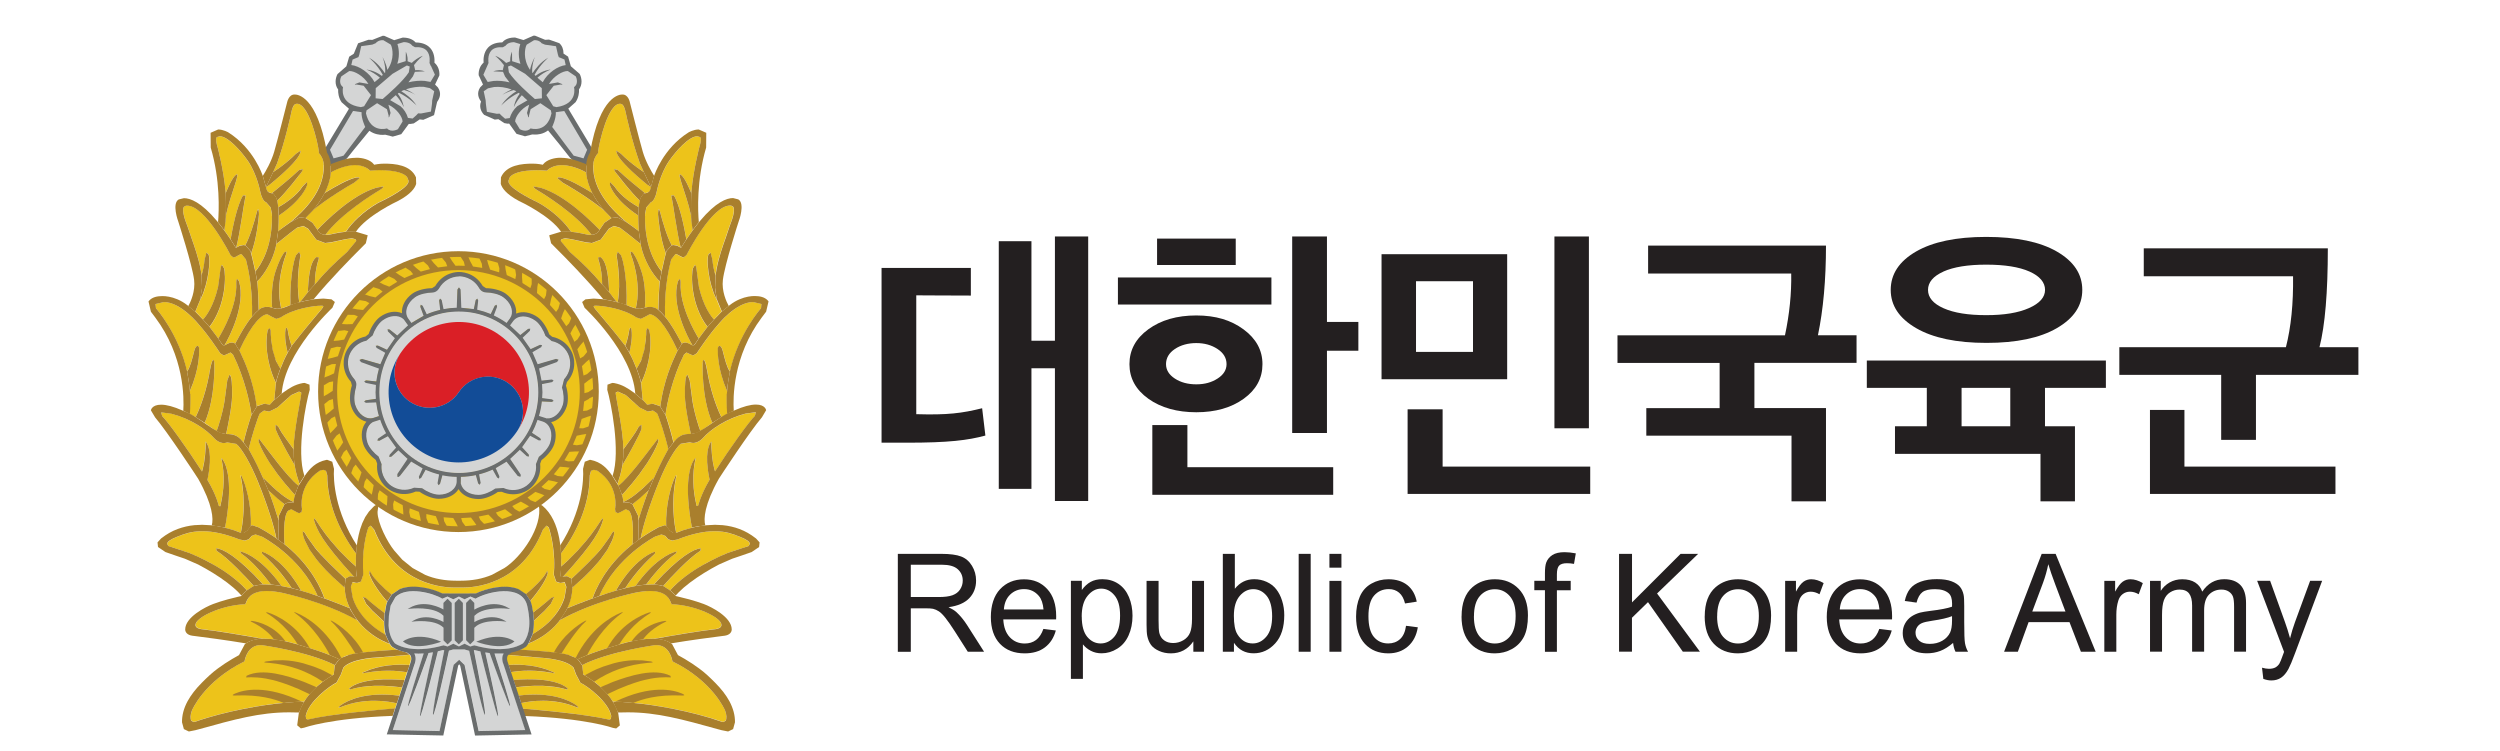 <?xml version="1.0" encoding="UTF-8"?>
<svg id="_방산" data-name="방산" xmlns="http://www.w3.org/2000/svg" xmlns:xlink="http://www.w3.org/1999/xlink" viewBox="0 0 416.31 125">
  <defs>
    <style>
      .cls-1 {
        fill: #9d6dae;
      }

      .cls-2 {
        fill: #da1f26;
      }

      .cls-3 {
        fill: none;
      }

      .cls-4 {
        fill: #e0bf6f;
      }

      .cls-5 {
        clip-path: url(#clippath-1);
      }

      .cls-6 {
        fill: #a0752b;
      }

      .cls-7 {
        fill: #231f20;
      }

      .cls-8 {
        fill: #edc31a;
      }

      .cls-9 {
        fill: #a97f2d;
      }

      .cls-10 {
        clip-path: url(#clippath-3);
      }

      .cls-11 {
        fill: #6a6d6d;
      }

      .cls-12 {
        fill: #124c97;
      }

      .cls-13 {
        clip-path: url(#clippath-2);
      }

      .cls-14 {
        fill: #d4d5d5;
      }

      .cls-15 {
        clip-path: url(#clippath);
      }
    </style>
    <clipPath id="clippath">
      <polyline class="cls-3" points="75.55 2.5 75.55 2.79 77.88 2.79 77.88 2.5 75.55 2.5"/>
    </clipPath>
    <clipPath id="clippath-1">
      <rect class="cls-3" x="19.6" y="-56.38" width="264.32" height="72.69"/>
    </clipPath>
    <clipPath id="clippath-2">
      <polyline class="cls-3" points="86.43 2.5 86.43 2.79 88.76 2.79 88.76 2.5 86.43 2.5"/>
    </clipPath>
    <clipPath id="clippath-3">
      <rect class="cls-3" x="19.6" y="-56.38" width="264.32" height="72.69"/>
    </clipPath>
  </defs>
  <g id="_대한민국_육군" data-name="대한민국 육군">
    <g>
      <g>
        <g class="cls-15">
          <g class="cls-5">
            <path class="cls-1" d="M76.97,3.87h.85s0-.28,0-.28l.03-.55.02-.23h-.88s-.9,0-.9,0v.24s-.02.84-.02.84h.9M76.78,8.97h.91s.02-1.71.02-1.71c0-.94.05-1.88.15-2.82h-.91s-.92,0-.92,0c0,.51-.02,1.02-.04,1.54l-.05,1.21-.06.9-.09.89h.99Z"/>
          </g>
        </g>
        <g class="cls-13">
          <g class="cls-10">
            <path class="cls-1" d="M87.8,3.87h.85s0-.28,0-.28l.03-.55.02-.23h-.88s-.9,0-.9,0v.24s-.02.84-.02.84h.9M87.61,8.97h.91s.02-1.71.02-1.71c0-.94.05-1.88.15-2.82h-.91s-.92,0-.92,0c0,.51-.02,1.02-.04,1.54l-.05,1.21-.06.9-.09.89h.99Z"/>
          </g>
        </g>
        <path class="cls-8" d="M44.47,98.39c-2.78,0-3.3,1.42-3.52,2.04l-.07.17c-3.9.15-8.26,2.14-8.3,3.43,0,.29.2.66,1.25.76,2.03.2,7.13,1.06,9.85,1.57h.35c2.54.03,5.01.74,7.41,1.52l.13.04c1.08.35,2.28.73,3.38,1.18l.92.39.64.29.03.02h0c1.1-.85,2.54-.94,3.86-1.13h.07c1.79-.22,4.01-.38,5.64-.47l-.84-.47-.12-.11-.26-.37c-1.38-.54-3.11-1.45-4.61-3.04l-.6-.67-.19-.25c-5.55-3.16-12.46-4.58-12.54-4.59-.93-.19-1.77-.3-2.49-.3M54.28,78.38l-.46-.17-.57.14c-3.75,2.48-2.98,6.33-2.97,6.36l-.07.53-.39.19-.31-.12-.99-.54-.55.26c-.84.93-.67,4.58-.6,5.6l.33.26c4.25,3.48,5.89,7.39,6.35,8.76l.51.18c1.41.53,2.94,1.13,3.71,1.46l-.11-.21c-.44-1-.74-2.11-.74-3.21l-1.99-1.8c-.81-.77-1.57-1.58-2.3-2.43l-.49-.59-1.1-1.56-.81-1.57-.21-.66-.09-.5.03-.29.3.25.16.27.33.55,1.17,1.61c.96,1.31,3.83,4.02,5.15,5.26v-.04s.02-.06.02-.06l.67-.35h.13s.33.03.33.03l.13.02.1.02c-5.49-6.02-6.18-7.88-6.65-9.38v-.35s0,0,0,0h.02s.25.27.25.27l.9,1.35c.5.71,1.02,1.4,1.56,2.07l1.52,1.73.09.1,1.37,1.38.85.77.4.34v-.87s.02-.94.02-.94l.02-.22v-.1c-3.14-4.2-4.8-8.81-4.82-13.07l-.2-.73"/>
        <path class="cls-8" d="M45.35,81.02c.89.83,2.19,1.97,3.53,2.56l.02-.12.24-1.04-.37-.39c-.89-.97-1.69-1.98-2.5-3.01l-1.34-1.93c-.73-1.1-1.37-2.28-1.8-3.39v-.03s-.06-.26-.06-.26v-.02s.05-.25.05-.25h.08s.77,1.01.77,1.01c.51.61,3.96,5.4,5.74,6.74l.02-.03.07-.15.07-.14c-.22-.69-.64-1.88-.81-3.12l-1.1-1.9-.37-.69-.5-.92-.77-1.5-.43-.98v-.7h.06s.04.02.04.02l.34.27.12.17.12.23c.22.49,1.52,2.28,2.35,3.4v-.15c-.02-3.08,1.39-8.99,1.25-9.33l-.36-.15-1.31.58c-.77.67-1.53,1.36-2.28,2.05l-1.41.69-.86-.17-.68.46c-.35.66-1.41,3.9-1.86,5.98l.03.04.37.68c.7,1.28,1.42,2.82,1.98,4.06l.32.25,1.23,1.19M46.44,85.85l.93-1.89-2.38-2.04-.29-.23.07.17c.46,1.17,1.25,3.51,1.64,4.82v-.41s.03-.43.03-.43M39.32,73.91l-1.52-.25c-1.13.46-2.13-.68-2.13-.68-1.32-1.49-3.94-3.25-7.14-4.1l-1.71-.22.18.63c.98.94,4.32,5.63,6.47,8.98l.15.25.15-.55c.27-1.02.52-3.15.45-4.39v-.05l.04.04c.37.46,1.15,1.95.31,6.1l-.05.22.02.03c1.48,2.51,1.88,4.29,1.9,4.31l.24.04.05-.24c.57-2.42.71-5.09.16-7.52l-.02-.24.11.12.03.04c.78,1,1.83,4.05.46,11.44l.05.02.16.05,1.38.4.89.32.05.02.09.02c.31-1.37.89-5.13,0-9.24v-.31s.02,0,.02,0l.06.05.08.13c.6,1.24,1.65,4.68,1.5,8.25l.21-.09h.11l1.01.33c.81.44,1.6.91,2.37,1.42l.29.2.04.03.21.13c-.41-2.09-1.47-5.53-3.11-9.53-1.19-2.93-2.67-5.47-3.57-6.18M45.28,35.98v-.35l-.22-1.09-.73-.84c-.51-.21-.82-.96-.99-1.76,0-.03-.54-2.92-2.09-5.17-1.08-1.56-3.28-4.07-4.67-4.07l-.46.12c-.08.06-.31.34.13,1.75,0,.02.99,3.67,1.29,7.22l.02.25.02.25v-.12c.39-.98,1.14-2.64,1.71-3.06.89-.65-.89,3.14-1.65,6.67l-.04.22c.02.51-.12,1.02-.14,1.53l-.1.84-.17-.23.21.28.44.62.5.74.06.08c.3-1.76,1.04-5.56,2.07-7.32l.45.02c-.43,1.95-.91,6.07-1.58,8.66l.11-.06.48-.26.6-.12.33.04c.76-1.37,1.6-4.26,1.87-5.36.34-1.38.41-.02.39.35-.02.34-.3,3.74-1.28,6.36v-.02c.11.4.25,1.06.42,1.82l.22.96.05.24c.98-1.16,2.77-4.04,2.76-8.98v-.23"/>
        <path class="cls-8" d="M41.94,52.76l.04-.05c.04-1.76.04-5.41-1.02-9.51l-.74-.9-.23.06-.86.46-.25.06-.47-.38c-.17-.35-4.23-8.26-7.25-8.26l-.22.02h0l-.31.18c-.3.43-.08,1.56.64,3.35l.58,1.7c.53,1.51,1.2,3.39,1.56,5.31l.15.96v.12c.24-.69.48-1.85.52-2.62l.3-1.2.36.3c.36.91.03,4.67-1.24,7.29l-.17.32-.79,1.91.08.07,1.16,1.22.03.04c.5-.51,1.75-2.14,2.52-5.44l.45-3.31.19-.36.33.53c.37,1.03.41,6.17-2.4,9.81l-.57-.65.53.6.17.22,1.13,1.51.19.26c.72-1.17,3.2-5.47,3-9.26v-.15s.04-.29.04-.29l.06-.15.05-.04.12.06.09.12.1.18c1.17,4-1.64,9.33-2.42,10.65l.14-.05c.81-.5,1.24-.46,1.54-.29l.09.07.37-.67c.55-1.03,1.39-2.59,2.42-3.8M44.04,67.23l.89.18.53-.61.17-.17.05-.04.22-2.55.02-.12.02-.17-.14-.28c-.68-1.41-1.89-5.01-1.23-8.52l.35-.29.15.38c.04,2.1.31,4.33,1.46,6.13l.17.19.08-.21c.31-.78.69-1.68,1.12-2.42l-.02-.09c-.22-.84-.55-2.42-.33-3.82l.2-.31.16.41s.22,1.54.67,2.67l.02-.04c3.51-4.55,5.21-6.23,5.24-6.53l-.14-.12h-.24c-1.21,0-4.58.48-6.74,1.95l-.74.23-.72-.35-.75-.41c-.89,0-2.51,1.36-4.67,6.04l.04.09.06.09c.81,1.68,2.25,4.89,2.8,9.16l.07-.09,1.22-.4M41.84,69.2l.05-.12c-.27-1.87-1.13-6.12-3.09-10.04l-.42-.34-.33.17-.78.33-.59-.36c-.62-.94-2.08-3.13-3.51-4.72-.12-.14-3.06-3.83-5.88-3.83l-1.36.32-.02.02-.02.02.07.67s3.79,4.26,5.17,10.53v.04c.52-.73.84-2,1.2-3.42.29-1.18.84-1.03.83-.28,0,.66.07,3.19-1.55,6.96l.02.16.02.27c.06.99.02,2.32-.07,3.36l.08.04.89.48h.02c.35-.7,1.54-3.33,2.23-6.98,0,0,.57-3.73.89-2.13,0,0,.26,5.78-1.61,10.07l.07.05.07.05,1.28.89.31.21.22.12.05.03c.35-.94,1.01-3.01,1.31-4.96l.46-3.48.36-.92c.41,0,.46,1.94.45,3.43-.02,2.02-.87,5.85-1,6.43h.18s.19,0,.19,0c.55.03,1.46.09,2.35,1.22l.17.22v-.05c.2-.9.76-2.99,1.29-4.45M46.84,51.23v-.02.02ZM45.31,51.22h0s-.05-.87-.05-.87c-.06-1.37.1-3.44.57-4.97.78-2.52,1.55-3.38,1.55-3.38l.36-.1-.1.47s-1.88,4.63-.8,9l.05-.02.26-.11,1.07-.38.15-.05c-.07-1.49,0-5.89.92-8.29l.56-.6.18.62c-.05.51-.79,4.34-.18,7.82l.09-.02h0s.6-.75.6-.75l.68-.86.03-.04c.1-1.97.26-5.05,1.45-5.87l.4.07-.09.51s-.48,1.37-.56,3.19v.78s.08-.11.08-.11c1.38-1.69,3.14-3.44,5.25-5.25l1.55-1.87h0s-.13-.28-.13-.28l-.6-.16-1.13.16-2.26.5-1.07.13-1.48-.57-1.36-1.81-.81-.46-1.02.28-1.15.87-2.31,1.84-.04.24-.04.2c-.48,2.17-1.77,4.47-3.09,5.8v.04s.02.12.02.12c.12,1.28.2,3.04.22,4.58l.2-.16s.75-.61,2.02-.24"/>
        <path class="cls-8" d="M51.2,36.34h0s0,0,0,0M52.04,37.09l.8,1.17c1.5-1.52,5.72-5.77,9.8-6.99l1.08-.21h.07s.03.02.03.02l.03.02v.03s0,0,0,0l-.22.25-.11.07-.15.1-.19.11c-.99.57-6.42,3.91-9.01,7.43h.02c.17.02.51-.02.69-.04l.07-.02c.65-.15,1.53-.35,2.51-.45l.14-.02c.93-1.46,2.95-3.46,5.4-4.83.17-.08,4.53-2.09,4.99-3.37l.03-.31-.26-.62c-.44-.51-1.63-1.13-4.75-1.13l-1.41.09c-.18-.22-1.02-.93-2.49-.93-1.09,0-2.66.43-4.05,1.24v.16c-.12,1.15-.51,2.27-1.03,3.28,1.83-1.13,3.96-2.35,5.28-2.6h.05s.4-.03.4-.03l.1.14-.9.76c-.52.26-4.62,2.7-6.95,4.68l-1.14,1.19,1.16.79M53.92,27.5c-.02-1.02-.61-1.85-.81-1.99v-.23c-.17-1.55-1.72-8.18-3.75-8.01h-.02c-.1.02-.59.17-.84,1.49-.12.58-1.05,4.82-2.36,8.44l-.67,1.47,1.06-.73c.79-.58,1.89-1.47,2.75-2.33l.76-.51s.61.94-5.15,5.66l-.6.37-.02.02.03.15.07.21.07.19.25.29.4.14.17.04c.96-.76,3.19-2.56,4.53-3.84l.59-.17h0s.17.15-.57,1.02c0,0-2.21,2.91-3.66,4.24l.1.55.03.26.02.29c.99-.54,3-1.82,4.07-3.48l.73-.71.02.46c-.07.28-.84,2.52-4.73,5.11.02.78-.02,1.56-.07,2.35l-.02.24c.3-.22,1.21-.92,2.04-1.49,2.26-1.9,5.66-5.2,5.55-9.5M43.63,89.36l-1.05-.37-.64.24-.49.58-.65.21-.88-.17c-2.31-.92-4.39-1.39-6.21-1.39s-3.09.49-3.98.84l-.17.07c-1.13.45-1.7.84-1.72,1.21l.2.35,3.5,1.16c.94.39,1.87.82,2.78,1.28l.59.3c2,1.1,3.94,2.37,5.58,3.97l.64.68,1.1-.71.04-.02c-1.28-1.44-4.24-4.62-6.21-5.88l-.06-.4h.09c1.02.12,3.4,1.25,7.74,6.02h.45s.74.02.74.02h.11c-.84-1.11-2.91-3.77-4.98-5.2l-.15-.31.13.02c1.09.26,3.74,1.51,6.75,5.73h0s.77.15.77.15l.82.18.12.03c-.62-.96-2.37-3.48-4.93-5.73l-.07-.32.17.02c1.15.4,3.78,1.91,6.4,6.45l1.17.36.07.03.54.17.65.21.33.12c-2.86-6.57-9.23-9.86-9.29-9.89M57.2,111.19l-.4,1.11-.75,1.4c-1.15.51-4.72,3.23-5.13,5.52l.07.52.21.1h.07c3.86-.94,12.15-1.66,14.52-1.85l.29-.87c-1.44-.34-5.3-.99-9.25.6-.9.36-.14-.26-.14-.26,1.18-.84,4.19-2.33,9.81-1.61l.45-1.37c-4.87-.64-7.51,0-8.66.36l-.19-.19c2.05-1.71,6.49-1.65,9.25-1.4l.42-1.3c-3.09-.53-5.75-.12-7.07.12-.82.15-.11-.17-.11-.17,2.64-1.21,5.49-1.32,7.58-1.16l.09-.27c.4-.98-.03-1.38-.05-1.4l-.02-.02-5.6.49c-.17,0-4.12.21-5.4,1.65M93.97,99.59l.32-1.83-.29-.79h-.05s-.16.02-.16.02l-.06.02-.17.04-.31.04-.65-.21-.4-1.16.06-1.16c.13-3.89-.89-6.7-.91-6.74l-.37-.28-.59.69c-3.72,9.4-11.83,9.62-13.41,9.62h-1.27c-1.59,0-9.7-.22-13.42-9.62l-.59-.69-.37.28s-1.04,2.85-.91,6.74l.05,1.16-.39,1.16-.65.21-.31-.04-.16-.04-.06-.02-.16-.02h-.06s-.28.8-.28.8l.32,1.83c.61,1.92,2.15,4.23,5.45,6.12-.18-.66-.26-1.39-.24-2.19l-1.93-1.81-1.03-1.13-.57-1.19.49.18s1.7,1.5,3.16,2.53l.24-1.34.17-.56c-1.03-1.22-2.55-3.17-3-4.67l.07-.47.42.68c.3.53,1.81,2.19,3.25,3.28l1.28-.87c2.27-.95,5.5-.08,7.1.7l1.88.02h1.89l1.87-.02c1.59-.79,4.82-1.66,7.09-.7l1.23.81c1.41-1.09,2.89-2.71,3.18-3.22l.42-.68.06.47c-.43,1.46-1.87,3.34-2.9,4.56l.22.67.22,1.25c1.43-1.03,3.04-2.44,3.04-2.44l.49-.18-.57,1.19-1.04,1.13-1.79,1.7c.02.8-.04,1.55-.21,2.21,3.19-1.87,4.68-4.13,5.29-6.02M51.53,115.62l.02-.03c1.11-1.32,2.49-2.39,3.96-3.26l.07-.04v-.08s.14-1.36.14-1.36l.05-.1c-4.57-2.28-12.1-3.32-12.17-3.33h-.21c-2.09,0-2.58,2.26-2.66,2.69-6.79,3.36-8.75,8.16-8.77,8.21-.26.74-.3,1.38-.07,1.7l.38.2.21-.04c5.05-1.8,11.49-2.85,14.6-3.13l.14-.02.32-.02-.02-.02,2.35-.17h.29s.1,0,.1,0l.36.02.02-.04.88-1.19"/>
        <path class="cls-9" d="M76.34,41.83c-12.9,0-23.37,10.47-23.37,23.39s10.47,23.38,23.37,23.38,23.37-10.47,23.37-23.38-10.47-23.39-23.37-23.39"/>
        <path class="cls-8" d="M76.34,42.78c-12.38,0-22.43,10.04-22.43,22.43s10.05,22.43,22.43,22.43,22.43-10.05,22.43-22.43-10.05-22.43-22.43-22.43"/>
        <path class="cls-14" d="M73.64,79.06l-.41,1.48-.17.18-.1-.24.27-1.53c-.81-.2-1.61-.46-2.37-.8l-.78,1.39-.22.14-.03-.27.65-1.45-2.02-1.2-1.9,2.44-.32.13v-.36s1.74-2.57,1.74-2.57l-1.62-1.51-1.22,1.1-.26.05.06-.25,1.13-1.23-1.44-2.01-1.48.79-.26-.02.12-.23,1.39-.91c-.42-.76-.76-1.55-1.03-2.38l-1.17.36-.24.11c-.97.6-1.32,2.02-.84,3.46.28.84,1.17,1.82,1.89,2.35l.48,1.19c-.22,2.29,1.37,3.48,1.56,3.62h0s0,.02,0,.02c.12.09,1.78,1.32,3.95.37l1.26.09c.74.54,1.94,1.08,2.82,1.08,1.74,0,3.06-.99,3.09-2.3v-.82c-.85-.01-1.68-.11-2.51-.27M62.2,69.61l.97-.32c-.23-.79-.39-1.59-.48-2.41l-1.77.08-.22-.12.2-.16,1.76-.25-.06-1.12.07-1.31-1.76-.37-.19-.16.23-.12,1.78.19c.09-.78.25-1.52.46-2.26l-3.05-1.11-.22-.26.35-.1,3.12.88.86-2.01-1.5-.86-.12-.23.26-.02,1.59.73,1.4-2.02-1.22-1.17-.06-.26.25.05,1.32,1.05,1.89-1.77-.66-.93-.17-.21c-.87-.76-2.34-.65-3.57.26-.72.52-1.37,1.66-1.66,2.52l-.98.83c-1.38.28-2.5,1.27-2.95,2.6v.02s0,0,0,0c-.05.15-.7,2.09.87,3.86l.31,1.23c-.28.86-.42,2.17-.15,3.02.53,1.65,1.88,2.6,3.14,2.22M68.47,53.87c.68-.48,1.39-.9,2.14-1.26l-.59-1.55.04-.26.22.14.72,1.46c.76-.32,1.55-.58,2.36-.76l-.19-1.64.1-.24.18.19.33,1.6c.77-.15,1.55-.23,2.33-.25l.11-3.09.18-.3.21.3.12,3.1c.75.02,1.49.09,2.21.23l.33-1.58.18-.19.09.24-.18,1.61c.81.18,1.61.43,2.37.75l.7-1.43.22-.14.03.26-.56,1.5c.79.37,1.54.81,2.25,1.32l.64-.86.2-.37c.38-1.05-.17-2.35-1.37-3.22-.72-.52-2.01-.79-2.9-.79-.75-.02-1.08-.67-1.08-.7-1.17-1.98-3.16-2.01-3.39-1.99h-.02c-.16,0-2.21-.03-3.41,2.01l-1.07.68c-.91,0-2.19.26-2.91.79-1.41,1.02-1.9,2.59-1.14,3.67M94.81,59.34h0v-.02c-.05-.15-.66-2.11-2.97-2.61l-.97-.82c-.28-.85-.94-2-1.66-2.53-1.4-1.01-3.05-.99-3.84.05l-.57.79,1.8,1.68,1.36-1.08.25-.04-.06.26-1.25,1.2,1.41,1.99,1.61-.73.26.02-.12.23-1.52.88.92,2.13,3.13-.91.34.08-.22.29-3.05,1.12.44,2.14,1.76-.18.23.11-.19.16-1.74.36.07,1.43-.05,1.01,1.72.24.2.17-.22.12-1.72-.08c-.09.86-.26,1.71-.51,2.54l1.24.4.14.09v-.06c1.16.11,2.28-.84,2.76-2.3.27-.85.13-2.15-.15-3.01l.31-1.24c.95-1.04,1.28-2.5.86-3.85M90.46,70.12l-.98-.31c-.26.78-.58,1.54-.98,2.27l1.43.95.12.22-.26.02-1.52-.8-1.42,1.99,1.14,1.26.07.25-.26-.05-1.25-1.12-1.7,1.6,1.74,2.58.02.35-.34-.12-1.91-2.43-1.9,1.14.64,1.44-.03.26-.22-.13-.77-1.38c-.75.35-1.55.63-2.38.84l.26,1.48-.09.24-.18-.18-.4-1.43c-.86.18-1.74.28-2.62.3v1.08s-.04.17-.04.17l.06-.02c.25,1.13,1.5,1.91,3.03,1.9.89,0,2.09-.53,2.82-1.06l1.27-.08c2.12.92,3.74-.23,3.92-.38h0s0-.02,0-.02c.13-.09,1.8-1.27,1.57-3.63l.47-1.17c.74-.54,1.61-1.51,1.9-2.36.55-1.66.02-3.21-1.23-3.65"/>
        <path class="cls-11" d="M76.46,46.01h.02c.39,0,2.22.11,3.31,1.97.03.07.38.69,1.15.72.89,0,2.15.27,2.86.79,1.17.84,1.71,2.1,1.34,3.13l-.2.35-.02.05-.56.76c-.67-.48-1.39-.9-2.13-1.25l.54-1.44-.07-.35-.32.17-.66,1.38c-.73-.3-1.49-.54-2.26-.72l.17-1.53-.15-.32-.27.25-.31,1.5-2.08-.22-.12-3.04-.27-.36h0l-.26.37-.11,3.02c-.76.02-1.5.1-2.2.24l-.31-1.52-.27-.24-.16.31.18,1.57c-.77.18-1.52.42-2.24.73l-.68-1.42-.32-.17-.07.35.55,1.5-2.03,1.19-.52-.72c-.73-1.03-.25-2.58,1.13-3.56.71-.51,1.99-.78,2.87-.78.79-.03,1.13-.7,1.13-.7.68-1.21,1.94-1.96,3.33-1.99h.04ZM76.41,51.95c7.26,0,13.16,6.01,13.16,13.37s-5.9,13.36-13.16,13.36-13.15-6-13.15-13.37,5.9-13.37,13.15-13.37M59.29,64.39c.22-.75-.31-1.29-.31-1.29-1.47-1.66-.98-3.46-.86-3.8v-.02c.45-1.3,1.55-2.27,2.9-2.55l1.04-.88c.27-.84.93-1.96,1.63-2.48,1.2-.88,2.63-.98,3.47-.26l.17.2.62.87-1.8,1.69-1.26-1-.36-.04.07.36,1.16,1.13-1.32,1.92-1.52-.7-.36.05.15.34,1.44.82-.81,1.9-3.05-.88-.44.17.27.36,2.98,1.08c-.2.7-.34,1.42-.44,2.14l-1.7-.18-.32.18.26.24,1.7.34-.06,1.26.05,1.06-1.7.24-.26.24.31.18,1.7-.07c.09.77.24,1.54.46,2.28l-.9.29c-1.22.37-2.53-.55-3.05-2.17-.26-.83-.12-2.13.15-2.98M73.09,82.37h-.02c-.88,0-2.06-.53-2.78-1.07l-1.33-.09c-1.26.58-2.74.44-3.87-.36l-.12-.11v.02c-.44-.36-1.62-1.49-1.42-3.46l-.5-1.27c-.72-.52-1.59-1.48-1.86-2.32-.46-1.4-.13-2.78.8-3.37l.22-.1,1.1-.35c.26.78.59,1.53.98,2.25l-1.32.89-.15.32.36.05,1.41-.76,1.37,1.91-1.08,1.18-.07.36.36-.04,1.17-1.06,1.53,1.42-1.7,2.52v.47s.18.03.18.03l.26-.19,1.86-2.38,1.9,1.13-.62,1.4.07.36.31-.17.74-1.34c.71.31,1.46.57,2.25.77l-.26,1.46.16.33.26-.24.39-1.41c.75.16,1.55.25,2.38.26v.75c-.02,1.26-1.3,2.22-2.98,2.22M89.25,77.31c.16,1.38-.43,2.74-1.55,3.56l-.02.02c-1.12.8-2.59.94-3.84.37l-1.36.09c-.72.53-1.9,1.06-2.77,1.06h-.02c-1.48,0-2.69-.75-2.94-1.85l-.02-.07h0v-.07s.02-1.01.02-1.01c.84-.02,1.67-.11,2.49-.29l.38,1.37.26.24.16-.32-.26-1.42c.77-.19,1.53-.46,2.26-.79l.74,1.32.31.17.07-.36-.61-1.37,1.8-1.08,1.87,2.38.44.14.07-.31-.08-.15-1.7-2.52,1.61-1.52,1.18,1.08.36.04-.06-.35-1.1-1.2,1.34-1.91,1.46.79.36-.05-.14-.33-1.37-.9c.35-.66.66-1.38.92-2.15l.91.29c1.21.42,1.72,1.94,1.19,3.55-.28.84-1.16,1.79-1.88,2.32l-.5,1.25M93.57,64.46c.27.84.41,2.14.15,2.96-.46,1.43-1.56,2.35-2.66,2.25h-.07s0,0,0,0l-.06-.03-1.16-.37h-.02c.23-.8.4-1.62.48-2.42l1.66.08.31-.17-.26-.25-1.66-.22v-.04s.05-.92.05-.92l-.07-1.37,1.67-.33.26-.25-.26-.18h-.05l-1.7.18-.41-2.02,2.99-1.08.26-.38-.43-.14-3.06.89-.87-2,1.46-.84.15-.34-.35-.05-1.56.72-1.33-1.9,1.2-1.15.07-.36-.36.03-1.3,1.03-1.71-1.6.53-.73c.77-1.02,2.38-1.03,3.74-.03.7.52,1.35,1.65,1.63,2.5l1.03.86c1.36.27,2.47,1.25,2.91,2.57v.02c.12.35.62,2.14-.84,3.78l-.33,1.32M94.24,64.25l.17-.63c1.88-2.11,1.03-4.4,1-4.49-.07-.25-.79-2.47-3.46-3.05l-.49-.4c-.3-.92-1.03-2.2-1.89-2.84-1.17-.84-2.54-1.08-3.62-.62.12-1.19-.54-2.44-1.74-3.32-.87-.63-2.3-.91-3.27-.91l-.55-.36c-1.42-2.43-3.86-2.34-3.96-2.33-.26-.02-2.59,0-3.96,2.35l-.53.34c-.97,0-2.41.28-3.28.91-1.17.85-1.82,2.08-1.72,3.26-1.08-.48-2.48-.25-3.68.63-.86.64-1.57,1.91-1.87,2.83l-.51.41c-2.76.6-3.42,2.94-3.44,3.05-.09.24-.81,2.46,1,4.5l.16.61c-.3.92-.47,2.38-.15,3.39.44,1.38,1.41,2.38,2.57,2.64-.79.89-1,2.28-.54,3.71.33,1.02,1.32,2.09,2.1,2.66l.23.61c-.27,2.81,1.75,4.15,1.84,4.2.2.17,2.09,1.55,4.58.45l.63.03c.78.57,2.11,1.18,3.19,1.18h.02c1.44,0,2.68-.61,3.29-1.61.6,1.02,1.85,1.65,3.33,1.65h.03c1.07,0,2.4-.61,3.18-1.18l.64-.03c2.59,1.13,4.5-.38,4.58-.44.22-.16,2.1-1.51,1.83-4.24l.22-.59c.79-.57,1.79-1.65,2.13-2.66.45-1.38.25-2.76-.52-3.66,1.17-.24,2.15-1.25,2.61-2.67.32-1.02.16-2.46-.14-3.38"/>
        <path class="cls-14" d="M89.64,65.32c0-7.42-5.93-13.44-13.23-13.44s-13.24,6.02-13.24,13.44,5.94,13.44,13.24,13.44,13.23-6.03,13.23-13.44"/>
        <path class="cls-9" d="M76.34,85.43c-11.15,0-20.2-9.06-20.2-20.23s9.04-20.22,20.2-20.22,20.21,9.04,20.21,20.22-9.05,20.23-20.21,20.23M98.1,66.34l1.13-.51.19-.63-.62-.46-.84.56-.64.17v-.26s-.03-1.32-.03-1.32l.77-.6,1.04-.66.11-.64-.69-.38-.74.67-.61.26-.26-1.57.69-.68.94-.79.02-.66-.74-.28-.64.78-.57.34-.47-1.52.58-.77.82-.92-.07-.65-.77-.17-.53.86-.51.41-.68-1.41.46-.87.68-1.02-.17-.64-.78-.07-.41.93-.46.48-.86-1.29.33-.94.53-1.1-.26-.61-.78.04-.28.97-.38.55-1.03-1.16.2-.99.36-1.17-.33-.56-.77.15-.12,1-.31.6-1.18-1.01.06-1,.21-1.21-.41-.53-.74.26v1.01s-.22.64-.22.64l-1.32-.84-.07-1,.03-1.22-.48-.46-.69.36.15.99-.13.67-1.42-.66-.2-.96-.14-1.23-.54-.38-.64.46.29.98-.04.67-1.5-.45-.33-.94-.31-1.17-.58-.31-.57.53.41.92.06.68-1.53-.23-.48-.89-.47-1.12-.62-.22-.5.61.55.84.15.67-1.01-.03-.53.02-.6-.82-.63-1.04-.64-.13-.4.66.65.77.24.64-1.54.2-.7-.72-.76-.96-.66-.03-.31.71.76.68.32.6-1.52.41-.77-.61-.89-.85-.66.05-.2.77.84.55.41.53-1.45.63-.84-.5-1.01-.71-.64.15-.09.77.91.44.47.48-1.33.81-.92-.36-1.09-.57-.62.23.02.79.97.31.53.41-1.19.98-.98-.23-1.16-.41-.58.31.12.78,1,.17.59.33-1.05,1.14-.99-.1-1.21-.24-.53.39.23.75,1.01.02.62.24-.89,1.29-.99.03-1.22-.07-.47.46.34.72,1.01-.12.64.15-.7,1.41-.98.16-1.22.1-.4.53.43.65.98-.25.66.06-.51,1.52-.93.27-1.2.27-.32.57.51.59.94-.38.67-.03-.31,1.56-.87.41-1.15.43-.25.62.6.51.87-.51.65-.12-.07,1.57-.81.53-1.08.6-.16.65.66.42.79-.63.62-.21.15,1.58-.73.63-.99.74-.07.66.71.32.7-.74.59-.29.38,1.56-.64.71-.88.87.03.65.75.22.6-.81.53-.37.59,1.49-.53.79-.75.98.12.64.78.12.46-.89.48-.44.79,1.4-.41.85-.61,1.07.22.63h.78s.34-.94.34-.94l.41-.5.98,1.29-.3.89-.45,1.15.29.6.78-.1.21-1,.34-.55,1.15,1.14-.17.92-.29,1.2.37.55.76-.21.06-1.01.26-.6,1.3.98-.04.93-.12,1.22.45.5.72-.32-.07-.99.17-.62,1.43.78.08.91.06,1.24.5.41.67-.41-.22-.98.08-.64,1.53.58.21.9.22,1.21.56.34.6-.5-.35-.94v-.64s1.58.35,1.58.35l.34.85.39,1.18.6.26.53-.57-.48-.89-.09-.64,1.61.12.46.81.55,1.1.64.18.45-.64-.6-.81-.18-.63,1.63-.09.55.74.7,1.02.65.08.36-.7-.7-.72-.26-.58,1.6-.33.65.65.83.9h.66s.25-.74.25-.74l-.79-.61-.35-.54,1.53-.55.74.56.95.78.64-.1.15-.77-.88-.51-.41-.49,1.43-.74.82.45,1.05.64.63-.19.04-.77-.94-.37-.48-.44,1.31-.94.89.32,1.13.49.6-.27-.07-.79-.99-.23-.55-.36,1.17-1.11.94.19,1.17.33.55-.36-.18-.76-1-.1-.59-.28,1.01-1.26.94.07,1.22.16.5-.42-.28-.74-1.01.04-.62-.19.83-1.4.93-.06h1.23s.44-.51.44-.51l-.38-.69-.99.17-.64-.1.63-1.49.91-.19,1.22-.18.36-.55-.47-.63-.96.32-.65-.02.41-1.55.89-.33,1.17-.36.28-.6-.55-.55-.9.45-.65.07.17-1.57.84-.47"/>
        <path class="cls-2" d="M82.9,55.59c-5.28-3.53-12.4-2.19-16.04,2.99l-.17.24-.16.26c-1.6,2.67-.82,6.13,1.77,7.85,2.68,1.79,6.31,1.07,8.1-1.61,1.8-2.68,5.42-3.4,8.11-1.61,2.6,1.74,3.35,5.21,1.77,7.86,3.38-5.35,1.89-12.43-3.38-15.97"/>
        <path class="cls-12" d="M84.5,63.7c-2.68-1.8-6.31-1.08-8.1,1.61-1.79,2.68-5.42,3.41-8.11,1.61-2.59-1.73-3.37-5.18-1.77-7.85-3.38,5.35-1.9,12.43,3.38,15.97,5.28,3.53,12.4,2.18,16.04-2.99l.17-.25.16-.25c1.59-2.66.83-6.12-1.77-7.85"/>
        <path class="cls-8" d="M108.23,98.39c2.78,0,3.3,1.42,3.52,2.04l.07.17c3.9.15,8.26,2.14,8.3,3.43,0,.29-.2.66-1.25.76-2.03.2-7.13,1.06-9.85,1.57h-.35c-2.54.03-5.01.74-7.41,1.52l-.13.04c-1.08.35-2.28.73-3.38,1.18l-.92.39-.64.29-.03.02h0c-1.1-.85-2.54-.94-3.86-1.13h-.06c-1.79-.22-4-.38-5.63-.47l.84-.47.12-.11.26-.37c1.38-.54,3.11-1.45,4.61-3.04l.59-.67.2-.25c5.54-3.16,12.46-4.58,12.54-4.59.93-.19,1.77-.3,2.49-.3M98.43,78.38l.46-.17.57.14c3.75,2.48,2.98,6.33,2.97,6.36l.07.53.39.19.31-.12.99-.54.55.26c.84.93.67,4.58.6,5.6l-.12.1-.21.16c-4.25,3.48-5.89,7.39-6.35,8.76l-.51.18c-1.41.53-2.94,1.13-3.72,1.46l.11-.21c.44-1,.74-2.11.75-3.21l1.99-1.8c.81-.77,1.57-1.58,2.3-2.43l.49-.59,1.1-1.56.81-1.57.21-.66.09-.5-.03-.29-.3.25-.16.27-.33.55-1.17,1.61c-.96,1.31-3.83,4.02-5.15,5.26v-.04s-.02-.06-.02-.06l-.67-.35h-.13s-.33.03-.33.03l-.13.02-.1.02c5.49-6.02,6.18-7.88,6.65-9.38v-.35s0,0,0,0h-.02s-.25.27-.25.27l-.9,1.35c-.5.71-1.02,1.4-1.56,2.07l-1.52,1.73-.09.1-1.37,1.38-.85.77-.4.34v-.87s-.02-.94-.02-.94v-.22s-.02-.1-.02-.1c3.14-4.2,4.8-8.81,4.82-13.07l.2-.73"/>
        <path class="cls-8" d="M107.35,81.02c-.89.83-2.19,1.97-3.52,2.56l-.02-.12-.24-1.04.37-.39c.89-.97,1.69-1.98,2.5-3.01l1.34-1.93c.73-1.1,1.37-2.28,1.8-3.39v-.03s.06-.26.06-.26v-.02s-.05-.25-.05-.25h-.08s-.77,1.01-.77,1.01c-.5.61-3.96,5.4-5.74,6.74l-.02-.03-.07-.15-.07-.14c.22-.69.64-1.88.81-3.12l1.1-1.9.37-.69.5-.92.77-1.5.43-.98v-.7h-.06s-.04.02-.04.02l-.34.27-.12.17-.12.23c-.22.49-1.52,2.28-2.35,3.4v-.15c.02-3.08-1.39-8.99-1.25-9.33l.36-.15,1.31.58c.77.67,1.53,1.36,2.28,2.05l1.41.69.86-.17.68.46c.35.66,1.41,3.9,1.86,5.98l-.03.04-.37.68c-.7,1.28-1.43,2.82-1.98,4.06l-.32.25-1.23,1.19M106.26,85.85l-.93-1.89,2.38-2.04.29-.23-.07.17c-.46,1.17-1.25,3.51-1.64,4.82v-.41s-.03-.43-.03-.43M113.38,73.91l1.52-.25c1.13.46,2.13-.68,2.13-.68,1.32-1.49,3.94-3.25,7.14-4.1l1.71-.22-.18.63c-.98.94-4.32,5.63-6.47,8.98l-.15.25-.15-.55c-.27-1.02-.52-3.15-.45-4.39v-.05l-.04.04c-.37.46-1.15,1.95-.31,6.1l.05.22-.02.03c-1.48,2.51-1.88,4.29-1.9,4.31l-.24.04-.05-.24c-.57-2.41-.71-5.1-.16-7.52l.02-.24-.11.12-.03.04c-.78,1-1.83,4.05-.46,11.44l-.05.02-.16.05-1.38.4-.89.32-.05.02-.09.02c-.31-1.37-.89-5.13,0-9.24v-.31s-.03,0-.03,0l-.06.05-.08.13c-.6,1.24-1.65,4.68-1.5,8.25l-.22-.09h-.11l-1.01.33c-.81.44-1.6.91-2.37,1.42l-.29.2-.04.03-.21.13c.41-2.09,1.47-5.53,3.11-9.53,1.19-2.93,2.66-5.47,3.57-6.18"/>
        <path class="cls-11" d="M72.93,14.57l-.48-.49.72-1.53c.05-.86-.25-1.62-.82-2.1.04-.59,0-1.68-.72-2.47-.38-.41-1.11-.91-2.41-.91-.29-.32-.89-.79-2.03-.81h-.14l-1.41.43-1.67-.73h-.26s-1.7.68-1.7.68l-.65-.02-1.73.59-.71,1.73-.77.5-.47,1.6-1.48,1.3c-.39.75-.48,1.78.11,2.56-.02.54.05,1.36.58,2.13l1.22,1.08-3.86,6.41s-.7,1.59.14,2.66c0,0,1.07,1.54,3.41-.84,0,0,1.81-2.29,3.71-4.56.84.6,1.75.69,2.26.68l.39-.03,1.24.32,1.42-.41,1.25-1.7h.27s.56-.09.56-.09l.99-.67.6.07,1.79-.78.51-2.2c.37-.51.81-1.37.16-2.37"/>
        <path class="cls-14" d="M60.12,17.83l.51-.13,1.15-1.86-1.22-1.56-1.16-.2-.31.02.07-.11.69-.27,1.5.26c-.79-1.32-2.35-2.2-3.19-2.15l-1.32.89s-.61,1.14.29,1.79c0,0-.74,2.82,2.97,3.33M60.94,18.86l.1-.49,1.76-1.19,1.64,1.01.28,1.07v.29l.1-.07.22-.67-.36-1.37c1.37.63,2.34,2.02,2.36,2.79l-.78,1.28s-1.1.64-1.81-.13c0,0-2.74.88-3.51-2.52M68.23,11.07l-.15.97c-.93,1.47-3.57,3.77-4.36,4.45l-1.17-.12.02-1.69,2.8-2.39,2.37-1.38h.04l.46.17M61.05,11.59s1.27.08,2.53,1.05l.17-.17c-.98-1.79-2.32-2.88-2.32-2.88,1.38.76,2.31,2.06,2.64,2.57l.07-.07c.04-.43.05-1.34-.44-2.58,0,0,.56.89.81,2.13,1.28-1.88.8-3.59.66-3.99l-.11-.23h0s-1.23-.73-1.23-.73c-.75-.04-1.17.36-1.26.5l-.57.24-1.85.26-.32,1.41-.14.41-.41.17-.57.24-.21.91c1.3.14,3.05,1.29,3.87,2.85l.7-.57.19-.18c-.66-.56-1.41-1.02-2.22-1.34M71.98,16.68l.33-1.49-.72-.51h0l-1.03-.22c-.88-.07-1.97.07-2.96.41.55.26,1.08.56,1.58.91-.6-.34-1.23-.6-1.89-.79l-.25.1-.22.11c.63.37,1.81,1.19,2.55,2.38,0,0-1.12-1.24-2.93-2.13l-.2.15c.89,1.13.99,2.23.99,2.23-.33-.73-.78-1.4-1.32-1.98l-.37.31-.57.51,1.7,1c.6.51,1.04,1.2,1.26,1.96l.78.11.61-.54.31-.33.46.03,1.67-.32.18-1.32.03-.59"/>
        <path class="cls-14" d="M71.74,10.99l-.22-.51s.22-1.28-.46-2.04c-.4-.44-1.06-.64-1.96-.58h0l-.48-.28s-.29-.55-1.38-.57l-1.06.32c.13.4.49,1.7-.02,3.29l1.4-.44.02-1.56s.36.64.29,1.58l.7.27c.36-.34,1.04-.91,1.84-1.18,0,0-.8.64-1.47,1.55l.2.85c.94-.08,1.6.19,1.6.19l-1.65.08-.33.76-.75.99c.95-.24,1.91-.31,2.7-.24l.98.17.73-1.21-.65-1.45M60.2,18.68l-1.41-.2-3.84,6.46.6,1.43,1.66-.45,3.61-4.78s-.68-1.41-.61-2.46"/>
        <path class="cls-11" d="M98.47,24.5l-3.84-6.41,1.22-1.08c.52-.78.6-1.6.57-2.13.58-.78.5-1.82.11-2.57l-1.47-1.28-.46-1.6-.76-.5c0-.74-.24-1.32-.7-1.74l-1.72-.6-.64.04-1.69-.69h-.26l-1.66.73-1.39-.42h-.14c-1.13.02-1.73.47-2.01.81-1.3,0-2.02.49-2.39.9-.72.8-.76,1.89-.71,2.47-.57.49-.87,1.26-.82,2.1l.72,1.54-.48.49c-.64,1-.22,1.85.16,2.36-.31.74-.12,1.57.51,2.21l1.77.79.6-.07.98.65.55.1.26-.02,1.23,1.71,1.41.41,1.22-.31.39.02c.5.02,1.42-.07,2.23-.69,1.25,1.5,2.47,3.02,3.67,4.56,2.32,2.39,3.38.85,3.38.85.83-1.08.14-2.66.14-2.66"/>
        <path class="cls-14" d="M92.64,17.83l-.51-.13-1.15-1.86,1.23-1.56,1.14-.2.31.02-.07-.11-.69-.27-1.48.26c.78-1.32,2.33-2.2,3.14-2.15l1.32.89s.6,1.14-.29,1.79c0,0,.73,2.82-2.95,3.33M91.83,18.86l-.1-.49-1.75-1.19-1.62,1.01-.27,1.07v.29s-.11-.07-.11-.07l-.22-.67.36-1.37c-1.36.63-2.33,2.02-2.34,2.79l.78,1.28s1.09.64,1.8-.13c0,0,2.71.88,3.48-2.52M84.6,11.07l.14.97c.93,1.47,3.54,3.77,4.33,4.45l1.17-.12-.02-1.69-2.77-2.39-2.35-1.38h-.05l-.45.17M94.02,9.92l-.56-.24-.41-.16-.14-.41-.32-1.41-1.83-.26-.57-.24c-.08-.15-.5-.55-1.25-.51l-1.22.74-.12.24c-.13.39-.6,2.09.66,3.97.25-1.23.8-2.13.8-2.13-.48,1.25-.47,2.15-.43,2.58l.07.07c.33-.51,1.25-1.81,2.62-2.57,0,0-1.34,1.1-2.31,2.87l.17.17c1.25-.97,2.51-1.05,2.51-1.05-.8.32-1.55.78-2.19,1.35l.19.18.69.58c.81-1.57,2.54-2.71,3.82-2.85l-.2-.92M87.25,16.17l-.36-.31c-.36.4-.9,1.06-1.32,1.97,0,0,.11-1.09.98-2.23l-.19-.14c-1.79.89-2.91,2.13-2.91,2.13.74-1.18,1.9-2.01,2.53-2.39l-.22-.11-.24-.09c-.45.12-1.09.35-1.88.79,0,0,.64-.48,1.56-.89-.97-.36-2.05-.5-2.92-.41l-1.02.22h0l-.71.49.32,1.51.04.59.17,1.32,1.66.33.45-.03.31.32.61.53.77-.11c.22-.74.63-1.41,1.25-1.97l1.69-.98-.57-.51"/>
        <path class="cls-14" d="M83.76,11.96l-1.62-.08s.64-.27,1.58-.19l.2-.84c-.67-.9-1.46-1.56-1.46-1.56.79.27,1.46.85,1.82,1.19l.69-.27c-.07-.94.29-1.59.29-1.59l.02,1.57,1.38.44c-.51-1.59-.16-2.89-.02-3.29l-1.05-.32c-1.08.02-1.36.55-1.37.57l-.48.28c-.89-.06-1.55.13-1.94.57-.68.76-.45,2.04-.45,2.05l-.22.5-.64,1.46.72,1.2.97-.17c.78-.07,1.73,0,2.67.24l-.75-.98-.33-.77M92.56,18.68l1.4-.2,3.81,6.46-.6,1.43-1.64-.45-3.58-4.78s.68-1.41.61-2.46"/>
        <path class="cls-4" d="M49.34,17.28c-.18.02-.58.12-.85,1.47.26-1.3.74-1.46.85-1.47M53.1,25.27c-.16-1.53-1.72-8.27-3.74-7.99,2.03-.17,3.58,6.47,3.74,7.99M103.36,17.28c.18.02.58.12.85,1.47-.26-1.3-.75-1.46-.85-1.47M99.6,25.27c.16-1.53,1.72-8.27,3.74-7.99-2.03-.17-3.58,6.47-3.74,7.99"/>
        <path class="cls-8" d="M107.42,35.98v-.35l.22-1.09.73-.84c.51-.21.82-.96.99-1.76,0-.03.54-2.92,2.09-5.17,1.08-1.56,3.28-4.07,4.67-4.07l.46.12c.08.06.31.34-.13,1.75,0,.02-.99,3.67-1.29,7.22l-.02.25-.02.25v-.12c-.39-.98-1.14-2.64-1.71-3.06-.89-.65.89,3.14,1.65,6.67l.04.22c-.02.53.11.94.14,1.53l.1.84.17-.23-.21.28-.44.62-.5.74-.06.08c-.3-1.76-1.04-5.56-2.07-7.32l-.45.02c.43,1.95.91,6.07,1.58,8.66l-.11-.06-.48-.26-.6-.12-.33.04c-.76-1.37-1.6-4.26-1.87-5.36-.34-1.38-.41-.02-.39.35.02.34.3,3.74,1.28,6.36v-.02c-.11.4-.25,1.06-.42,1.82l-.22.96-.05.24c-.99-1.16-2.77-4.04-2.76-8.98v-.23"/>
        <path class="cls-8" d="M110.76,52.76l-.04-.05c-.04-1.76-.04-5.41,1.02-9.51l.74-.9.23.06.86.46.25.06.47-.38c.17-.35,4.23-8.26,7.25-8.26l.22.02h0l.31.18c.3.43.08,1.56-.64,3.35l-.58,1.7c-.53,1.51-1.2,3.39-1.56,5.31l-.15.96v.12c-.24-.69-.48-1.85-.52-2.62l-.3-1.2-.36.3c-.36.91-.03,4.67,1.24,7.29l.17.32.79,1.91-.08.07-1.16,1.22-.03.04c-.51-.51-1.75-2.13-2.52-5.44l-.45-3.31-.19-.36-.33.53c-.37,1.03-.41,6.17,2.4,9.81l.57-.65-.53.6-.17.22-1.13,1.51-.19.26c-.72-1.17-3.2-5.47-3-9.26v-.15s-.04-.29-.04-.29l-.06-.15-.05-.04-.12.06-.09.12-.1.18c-1.18,4,1.64,9.33,2.42,10.65l-.14-.05c-.81-.5-1.24-.46-1.54-.29l-.09.07-.37-.67c-.55-1.03-1.39-2.59-2.42-3.8M108.66,67.23l-.89.18-.53-.61-.17-.17-.05-.04-.22-2.55-.02-.12-.02-.17.14-.28c.68-1.41,1.89-5.01,1.22-8.52l-.35-.29-.15.38c-.04,2.1-.31,4.33-1.46,6.13l-.17.19-.08-.21c-.31-.78-.69-1.68-1.12-2.42l.02-.09c.22-.84.55-2.42.33-3.82l-.2-.31-.16.41s-.22,1.54-.67,2.67l-.02-.04c-3.51-4.55-5.21-6.23-5.24-6.53l.14-.12h.24c1.21,0,4.58.48,6.74,1.95l.74.23.72-.35.75-.41c.89,0,2.51,1.36,4.67,6.04l-.04.09-.06.09c-.81,1.68-2.25,4.89-2.8,9.16l-.07-.09-1.22-.4M110.86,69.2l-.05-.12c.27-1.87,1.13-6.12,3.1-10.04l.42-.34.33.17.78.33.59-.36c.62-.94,2.08-3.13,3.51-4.72.12-.14,3.06-3.83,5.88-3.83l1.36.32.02.02.02.02-.07.67s-3.79,4.26-5.17,10.53v.04c-.52-.73-.84-2-1.2-3.42-.29-1.18-.84-1.03-.83-.28,0,.66-.07,3.19,1.55,6.96l-.02.16-.02.27c-.06.99-.02,2.32.07,3.36l-.08.04-.89.48h-.02c-.35-.7-1.54-3.33-2.23-6.98,0,0-.57-3.73-.89-2.13,0,0-.26,5.78,1.61,10.07l-.07.05-.07.05-1.28.89-.31.21-.21.12-.05.03c-.35-.94-1.01-3.01-1.31-4.96l-.46-3.48-.36-.92c-.41,0-.46,1.94-.45,3.43.02,2.02.87,5.85,1,6.43h-.18s-.19,0-.19,0c-.55.03-1.46.09-2.35,1.22l-.17.22v-.05c-.2-.9-.76-2.99-1.29-4.45M105.86,51.23v-.02.02M109.41,51.46l.2.16c.02-1.55.1-3.3.22-4.58l.02-.12v-.04c-1.31-1.33-2.6-3.63-3.08-5.8l-.03-.2-.05-.24-2.31-1.84-1.15-.87-1.02-.28-.81.46-1.36,1.81-1.48.57-1.07-.13-2.26-.5-1.13-.16-.6.16-.13.29h0s1.55,1.86,1.55,1.86c2.1,1.8,3.87,3.56,5.25,5.25l.09.11v-.78c-.09-1.82-.57-3.19-.57-3.19l-.09-.51.4-.07c1.19.82,1.35,3.9,1.45,5.87l.03.04.68.86.6.75h0s.09.03.09.03c.61-3.48-.13-7.31-.18-7.82l.18-.62.56.6c.91,2.4.98,6.8.92,8.29l.15.05,1.07.38.26.11.05.02c1.08-4.37-.8-9-.8-9l-.1-.47.36.1s.77.87,1.55,3.38c.47,1.53.63,3.6.57,4.97l-.05.88h0c1.27-.38,2.02.23,2.02.23"/>
        <path class="cls-8" d="M101.49,36.33h0s0,0,0,0M101.82,36.31l-1.14-1.19c-2.33-1.99-6.43-4.42-6.95-4.68l-.91-.77.11-.13.4.02h.04c1.32.26,3.46,1.47,5.29,2.61-.51-1.01-.92-2.12-1.02-3.28l-.02-.17c-1.39-.79-2.95-1.23-4.05-1.23-1.47,0-2.32.72-2.49.93l-1.42-.09c-3.11,0-4.3.61-4.74,1.13l-.26.63.04.29c.46,1.28,4.82,3.29,4.99,3.38,2.45,1.37,4.48,3.38,5.4,4.83l.14.02c.97.1,1.86.3,2.51.44l.07.02c.2.02.51.07.69.04h.02c-2.59-3.52-8.02-6.85-9.02-7.43l-.18-.11-.15-.1-.11-.07-.22-.25h0s0-.04,0-.04l.02-.02h.04s.04-.02.04-.02h.02l1.08.21c4.08,1.23,8.3,5.48,9.79,6.99l.81-1.17,1.16-.79M98.78,27.5c.02-1.02.61-1.85.81-1.99v-.23c.17-1.55,1.72-8.18,3.75-8.01h.02c.1.02.59.17.84,1.49.12.58,1.05,4.82,2.36,8.44l.67,1.47-1.06-.73c-.79-.58-1.9-1.47-2.75-2.33l-.76-.51s-.61.94,5.15,5.66l.6.37.02.02-.03.15-.07.21-.07.19-.25.29-.41.14-.17.04c-.96-.76-3.19-2.56-4.52-3.84l-.6-.17h0s-.17.15.57,1.02c0,0,2.21,2.91,3.67,4.24l-.11.55-.03.26-.02.29c-.98-.54-3-1.82-4.07-3.48l-.73-.71-.02.46c.07.28.84,2.52,4.73,5.11-.02.78.02,1.56.07,2.35l.02.24c-.3-.22-1.21-.92-2.04-1.49-2.26-1.9-5.66-5.2-5.55-9.5M109.07,89.36l1.05-.37.64.24.49.58.65.21.88-.17c2.31-.92,4.39-1.39,6.21-1.39s3.09.49,3.98.84l.17.07c1.13.45,1.69.84,1.71,1.21l-.2.35-3.49,1.16c-.94.39-1.87.82-2.78,1.28l-.59.3c-2,1.1-3.94,2.37-5.58,3.97l-.64.68-1.1-.71-.04-.02c1.28-1.44,4.24-4.62,6.21-5.88l.06-.4h-.09c-1.02.12-3.4,1.25-7.74,6.02h-.45s-.74.02-.74.02h-.11c.84-1.11,2.91-3.77,4.98-5.2l.15-.31-.13.02c-1.09.26-3.74,1.51-6.75,5.73h0s-.77.15-.77.15l-.82.18-.12.03c.62-.96,2.37-3.48,4.93-5.73l.07-.32-.17.02c-1.15.4-3.78,1.91-6.4,6.45l-1.18.36-.07.03-.54.17-.65.21-.33.12c2.86-6.57,9.23-9.86,9.29-9.89M95.49,111.19l.4,1.11.75,1.4c1.15.51,4.72,3.23,5.13,5.52l-.07.52-.22.1h-.07c-3.86-.94-12.15-1.66-14.52-1.85l-.29-.87c1.44-.34,5.3-.99,9.25.6.9.36.14-.26.14-.26-1.18-.84-4.18-2.33-9.81-1.61l-.46-1.37c4.87-.64,7.51,0,8.66.36l.19-.19c-2.05-1.71-6.49-1.65-9.24-1.4l-.43-1.3c3.09-.53,5.75-.12,7.08.12.82.15.11-.17.11-.17-2.64-1.21-5.49-1.32-7.58-1.16l-.09-.27c-.41-.98.03-1.38.05-1.4l.02-.02,5.6.49c.16,0,4.12.21,5.4,1.65M101.17,115.62l-.02-.03c-1.11-1.32-2.49-2.39-3.96-3.26l-.08-.04v-.08s-.14-1.36-.14-1.36l-.05-.1c4.57-2.28,12.1-3.32,12.17-3.33h.22c2.09,0,2.58,2.26,2.66,2.69,6.79,3.36,8.76,8.16,8.78,8.21.26.74.29,1.38.06,1.7l-.37.2-.21-.04c-5.06-1.8-11.5-2.85-14.61-3.13l-.14-.02-.32-.02.02-.02-2.35-.17h-.29s-.1,0-.1,0l-.36.02-.02-.04-.88-1.19"/>
        <path class="cls-6" d="M49.79,80.69l-.07.14c-.36.89-.74,1.79-.85,2.75l-.02.16-.12-.02-.45-.04-.49.07-.41.22h0s-.93,1.9-.93,1.9l-.02.43-.02.41-.07,3.16.07.06.8.6.16.12c-.07-1.02-.25-4.67.6-5.6l.54-.25,1,.54.31.12.4-.2.07-.51s-.78-3.89,2.97-6.37l.57-.14.46.17.21.74c.02,4.24,1.66,8.85,4.82,13.06l.05-.71.07-.65c-3.65-5.66-3.97-10.9-3.82-12.77l-.29-1.19-.82-.31h-.14c-1.81.36-2.79,1.46-3.58,2.6l-.07.11-.82,1.31-.07.14"/>
        <path class="cls-9" d="M45.63,66.63l-.17.17-.54.6-.88-.18-1.22.41-.07.09-.85,1.36-.05.12c-.52,1.49-1.09,3.56-1.28,4.46v.04s.85,1.12.85,1.12c.45-2.08,1.51-5.33,1.86-5.98l.68-.47.86.17,1.4-.69s1.36-1.26,2.28-2.06l1.3-.58.36.14c.13.36-1.27,6.26-1.25,9.35v.15c0,.8.02,1.61.12,2.4l.03.19c.17,1.24.59,2.43.81,3.12l.82-1.32c-1.39-4.09.31-12.39.89-14.33l-.04-.85-.79-.29-.31.02c-1.42.27-2.28.88-3.18,1.51l-.12.08-.21.17-1.23,1.04-.04.04M101.79,50.08l.96.24c1.56.16,3.02,1.61,4.63.91h.02c1.27-.39,2.02.22,2.02.22l.2.16.12.1.29.27.05.04.64.7.04.05c1.03,1.22,1.86,2.76,2.42,3.8l.37.67-.7,1.14c-2.16-4.68-3.79-6.04-4.67-6.04l-.75.41-.72.35-.74-.23c-2.16-1.48-5.53-1.96-6.74-1.96h-.24s-.14.12-.14.12c.02.3,1.72,1.98,5.24,6.52l.02.04.64,1.07h0s.03.06.03.06v.02c.44.74.81,1.64,1.12,2.42l.09.21h0c.17.44.58,1.53.76,2.39l.02.17.02.12.23,2.55-1.23-1.04c-.49-6.9-8.37-14.24-8.44-14.31l-.41-.96.55-.44,1.35-.13,1.33.09.3.04.99.17.33.07M47.75,54.5l-.2.31c-.21,1.39.12,3,.33,3.83l.02.08v-.02s.04-.04.04-.04v-.02s.63-1.06.63-1.06c-.46-1.13-.67-2.67-.67-2.67l-.16-.41M105.33,83.96h0s-.41-.22-.41-.22l-.49-.07-.45.04-.12.03-.02-.16c1.33-.6,2.64-1.74,3.53-2.57l1.23-1.18.31-.25c-.31.69-.61,1.39-.89,2.09l-.29.24c-.76.72-1.55,1.4-2.38,2.04M47.46,106.78h.05c-1.71-2.47-4.4-3.24-5.52-3.38h-.07s-.05,0-.05,0h-.09s-.05.05-.05.05l.12.08c2.09,1,3.25,2.21,3.75,2.92l1.74.3.12.02M51.57,107.91c-2.14-3.85-5.5-5.46-6.97-5.92l-.11-.02-.19-.04.14.19c2.79,1.68,4.44,4.02,5.13,5.19l1.86.57.13.04M56.51,109.77l.03.02h0s.3-.22.3-.22c-2.43-4.87-5.9-6.87-7.43-7.5l-.11-.05-.21-.07-.1-.02v.02s.02.04.02.04h0s.02.02.02.02l.26.2c2.94,2.14,4.92,5.47,5.65,6.88l.92.38.64.3M60.47,108.65c-1.48-2.8-3.92-4.56-5.19-5.25l-.18-.06h-.04s.04.08.04.08l.1.1c1.51,1.36,3.32,4.19,4,5.3l1.21-.17h.07"/>
        <path class="cls-9" d="M56.54,109.79l-.03-.02.03.02h0s0,0,0,0M46.21,89.76l.12.09-.12-.09M46.83,51.21v.02-.02M39.29,41.25h.02s-.02,0-.02,0M39.31,41.24h0,0"/>
        <path class="cls-9" d="M56.54,109.79l-.03-.02.03.02h0s0,0,0,0M56.55,109.78l.3-.21-.3.21M96.16,109.79l.03-.02-.03.02h0s0,0,0,0M106.49,89.76l-.12.09.12-.09M105.87,51.21v.02-.02M113.41,41.25h-.02s.02,0,.02,0M113.38,41.24h0,0"/>
        <path class="cls-9" d="M96.16,109.79l.03-.02-.03.02h0s0,0,0,0M96.15,109.78l-.3-.21.3.21"/>
        <path class="cls-9" d="M60.42,99.37l.57,1.2,1.03,1.13,1.93,1.81.11-1.42c-1.46-1.03-3.15-2.53-3.15-2.53l-.49-.18M61.97,95.73l-.42-.7-.07.48c.45,1.5,1.96,3.46,3,4.67l.74-1.17c-1.44-1.1-2.95-2.75-3.25-3.28M47.37,83.96h0s.41-.22.41-.22l.49-.07.45.04.12.03.02-.16c-1.33-.6-2.64-1.74-3.53-2.57l-1.23-1.18-.31-.25c.43.97.76,1.75.89,2.09l.29.24c.76.72,1.55,1.4,2.38,2.04M37.28,44.63l-.33-.54-.19.37-.45,3.31c-.77,3.31-2.02,4.93-2.52,5.44l.52.56.57.65c2.81-3.64,2.77-8.76,2.4-9.81M45.96,60.11l-.53-1.78-.27-1.7-.04-.64-.02-.25-.02-.72-.15-.39-.35.29c-.67,3.52.55,7.13,1.22,8.52l.14.28c.18-.86.6-1.95.76-2.37h0s-.17-.21-.17-.21l-.57-1.04ZM47.64,42.36l.09-.47-.36.1s-.76.87-1.55,3.38c-.47,1.53-.62,3.6-.56,4.97l.05.88.17.07.6.12h.15l.5-.03.09-.02c-1.07-4.38.81-9,.81-9M50.04,25.09l-.76.52c-.85.87-1.96,1.75-2.75,2.33l-1.06.74c-.47.99-1.04,2.17-1.18,2.47l.6-.38c5.76-4.71,5.14-5.66,5.15-5.67M49.82,29.17c.74-.86.6-.99.57-1.01h0s-.6.17-.6.17c-1.34,1.28-3.57,3.08-4.53,3.85h.04s.22.09.22.09l.42.55.18.51.02.09c1.45-1.32,3.66-4.24,3.66-4.24M51.15,30.79l-.02-.48-.73.73c-1.06,1.65-3.08,2.93-4.06,3.48l.08,1.28v.1c3.9-2.6,4.66-4.83,4.73-5.11M59.88,29.68l-.11-.14-.4.02h-.04c-1.32.27-3.45,1.47-5.29,2.6-.6,1.18-1.37,2.2-2.02,2.95,2.33-1.99,6.43-4.42,6.95-4.68l.9-.75"/>
        <path class="cls-9" d="M44.28,31.15h.02c.15-.31.71-1.47,1.18-2.47l.66-1.47c1.31-3.6,2.24-7.85,2.36-8.44.27-1.37.66-1.46.84-1.48h.02c2.02-.27,3.58,6.45,3.74,7.99v.24c.21.13.79.98.82,1.98.12,4.31-3.29,7.61-5.55,9.52l1.54-.83.95.12h.02s1.15-1.18,1.15-1.18c.65-.76,1.42-1.79,2.03-2.96.51-1.01.91-2.12,1.02-3.28v-.17s0-1.41,0-1.41c-.16-1.34-.64-1.9-.64-1.9v-.06c-1.66-9.52-4.99-9.61-5.35-9.61h-.06c-.98,0-1.22,1.32-1.23,1.35-.02.06-1.49,5.92-2.14,8.18-.47,1.62-1.43,3.3-1.9,4.02l.46,1.59M63.2,31.67l.19-.11.14-.1.11-.07.22-.26h0l-.02-.03-.02-.02-.04-.02h-.06l-1.09.21c-4.08,1.24-8.3,5.48-9.79,7.01l.07.1c.12.21.46.68,1.27.73,2.6-3.51,8.02-6.85,9.02-7.43"/>
        <path class="cls-9" d="M55.08,28.72c1.4-.8,2.95-1.22,4.05-1.22,1.48,0,2.32.7,2.49.92l1.42-.08c3.12,0,4.3.61,4.74,1.13l.26.63-.04.29c-.45,1.29-4.81,3.29-4.99,3.38-2.45,1.38-4.48,3.37-5.4,4.84h.02l.89-.02.73.02c1.84-2.72,6.86-5.07,7.06-5.16,2.12-1.13,2.8-2.15,2.99-2.83l-.03-1.09c-.9-2.07-3.52-2.28-5.28-2.28-.87,0-1.61.17-1.61.17l-.08.02-.04-.07c-.64-.84-2.01-1.1-2.81-1.1l-.7.03c-1.33.07-3.24.89-3.67,1.04l.02,1.41M53.01,43.38l.1-.51-.4-.07c-1.19.82-1.35,3.9-1.46,5.87l.07-.09.02-.04.97-1.05.12-.13.02-.79c.08-1.81.55-3.19.55-3.19"/>
        <path class="cls-9" d="M57.64,38.59h-.02l-.14.02c-.97.1-1.86.3-2.51.44l-.07.02c-.2.02-.51.07-.69.04h-.02c-.8-.05-1.15-.53-1.27-.74l-.07-.11-.81-1.17-1.16-.78h-.03s-.94-.13-.94-.13l-1.54.83c-.84.56-1.75,1.27-2.05,1.48l-.31,2.14,2.31-1.84,1.16-.88,1.01-.29.82.46,1.36,1.83,1.47.56,1.08-.14,2.25-.49,1.12-.17.61.17.13.27-1.55,1.87c-2.09,1.8-3.86,3.57-5.24,5.26l-.1.11c-.81.83-1.23,1.33-1.9,2.23l-.6.74.96-.24.33-.07.99-.17c2.9-3.48,6.22-6.85,7.88-8.5l.82-.83.31-1.33-1.99-.6-.73-.02-.88.02M40.46,32.55c-1.03,1.76-1.77,5.57-2.06,7.32l.82,1.28.07.11.02-.02h.02c.68-2.61,1.15-6.73,1.58-8.68l-.45-.02M43.12,35.83c.02-.36-.05-1.73-.39-.35-.27,1.1-1.11,3.99-1.88,5.36h0s.84.92.84.92l.13.42v.02c.99-2.63,1.27-6.03,1.29-6.37M37.65,35.78c.75-3.53,2.52-7.32,1.64-6.67-.57.43-1.32,2.08-1.71,3.07v.12c.04.78.05,1.75.05,2.52v.84s0,.03,0,.03v.29s.03-.21.03-.21"/>
        <path class="cls-9" d="M37.37,38.37l.1-.84c.18-.89.13-1.78.16-2.68v-.02c0-.79,0-1.75-.04-2.53h0s-.02-.25-.02-.25l-.02-.26c-.31-3.54-1.29-7.19-1.3-7.22-.43-1.42-.21-1.7-.12-1.75l.46-.13c1.39,0,3.59,2.52,4.67,4.07,1.55,2.25,2.08,5.15,2.09,5.19.17.79.48,1.55.99,1.75l.73.84.22,1.09v.6c0,4.93-1.78,7.8-2.76,8.98l.31,1.66c1.32-1.32,2.61-3.62,3.09-5.79l.04-.2.04-.24.31-2.13.02-.25c.04-.78.09-1.55.07-2.34v-.1l-.08-1.28-.03-.29-.03-.28-.1-.54-.02-.1-.17-.51-.43-.55-.22-.08h-.04c-.91-.13-.85-.6-1.06-1.28l-.46-1.6-.05-.12s-1.45-4.47-5.71-7.15c0,0-.83-.48-1.68-.48l-1.26.55.02,2.46c1.61,5.45,1.38,10.57,1.22,12.43l.9,1.16.17.23M33.47,49.65c1.27-2.62,1.61-6.38,1.25-7.29l-.36-.3-.3,1.2c-.05.77-.29,1.94-.51,2.63l.08,2.06-.27,1.75-.07.27.17-.33M39.79,46.85l-.1-.19-.08-.12-.13-.06-.05.04-.06.15-.03.29v.15c.2,3.77-2.28,8.08-3,9.27l.68.99.1.08.19.05h.07c.79-1.32,3.59-6.67,2.42-10.66"/>
        <path class="cls-9" d="M33.31,49.98l.07-.26.27-1.76-.09-2.06v-.12s-.16-.97-.16-.97c-.36-1.92-1.03-3.81-1.56-5.31l-.58-1.7c-.72-1.79-.93-2.92-.64-3.35l.31-.18h0l.22-.02c3.02,0,7.08,7.91,7.25,8.26l.47.38.25-.06.86-.46.23-.06.74.9c1.06,4.1,1.06,7.75,1.02,9.51l.64-.7.05-.04.29-.26.12-.11c-.02-1.53-.09-3.29-.22-4.58l-.02-.12v-.04s-.31-1.66-.31-1.66l-.06-.23-.22-.97c-.17-.77-.31-1.42-.43-1.82l-.12-.41-.84-.93-.32-.04-.61.12-.48.25-.11.06h0s-.02.02-.02.02h-.02s0,.02,0,.02h0s-.07-.11-.07-.11c-.89-1.45-1.85-2.85-2.93-4.17l-.18-.22c-2.62-3.13-4.43-3.78-5.48-3.78l-.87.21c-1.18.67-.1,3.62-.08,3.66.02.07,2.34,7.25,2.64,9.72.23,1.9-.56,3.67-.98,4.39l1.17.93.79-1.91M32.34,58.46c-.36,1.43-.68,2.7-1.19,3.43.09.45.41,2.2.46,3.17v.08c1.63-3.76,1.55-6.3,1.56-6.97.02-.73-.54-.89-.83.28M35.7,60.34c-.31-1.61-.89,2.14-.89,2.14-.69,3.66-1.88,6.28-2.23,6.98l1.43.9.07.05c1.87-4.29,1.61-10.07,1.61-10.07M38.21,62.41l-.36.92-.46,3.48c-.31,1.96-.97,4.04-1.32,4.97l.55.28.36.12.67.1c.13-.57.98-4.4,1-6.42.02-1.49-.04-3.43-.45-3.43M46.44,71.21l-.12-.17-.33-.27h-.05s-.04-.02-.04-.02h-.02v.7l.43.98.77,1.49.5.93.37.68,1.1,1.91-.02-.19c-.1-.79-.12-1.61-.12-2.4-.84-1.13-2.13-2.91-2.35-3.4l-.12-.24M43.96,74.14l-.77-1.02h-.08s-.06.25-.06.25v.02l.06.26v.02c.43,1.13,1.08,2.3,1.8,3.42l1.34,1.91c.79,1.04,1.63,2.05,2.5,3.02l.37.39.02-.07.56-1.47c-1.78-1.34-5.24-6.12-5.74-6.74"/>
        <path class="cls-9" d="M31.66,65.58l-.02-.27-.02-.17v-.05s0-.04,0-.04c-.05-.95-.38-2.71-.46-3.16v-.05c-1.4-6.26-5.15-10.47-5.19-10.51l-.07-.69.02-.02h.02s1.35-.32,1.35-.32c2.83,0,5.78,3.67,5.89,3.82,1.43,1.6,2.89,3.79,3.51,4.72l.59.36.77-.34.34-.16.41.35c1.96,3.92,2.82,8.15,3.1,10.03l.86-1.37c-.54-4.25-1.99-7.47-2.8-9.16l-.06-.09-.04-.09-.7-1.13-.09-.08c-.31-.17-.74-.21-1.54.29l-.14.05h-.08s-.19-.03-.19-.03l-.1-.08-.68-1.02-.18-.26-1.13-1.5-.17-.21c-.71-.84-1.57-1.72-2.33-2.5l-1.17-.94-.14-.12c-2.28-1.79-4.49-1.52-4.49-1.52-.9.03-1.61.33-2,.88l.4,1.71.73.97c4.83,6.45,4.8,13.43,4.66,15.52l1.11.54c.07-1.03.12-2.35.07-3.35M40.27,79.35l-.08-.13-.05-.05h-.02s0,.31,0,.31c.88,4.1.3,7.86-.02,9.24l.22.06h.17s.08,0,.08,0l.62-.42.43-.54.15-.22c.15-3.57-.89-7.02-1.5-8.25"/>
        <path class="cls-9" d="M37.28,87.83h.05s.15.05.15.05c1.37-7.38.31-10.44-.46-11.44l-.03-.04-.11-.12.02.24c.55,2.44.41,5.1-.16,7.53l-.05.25-.24-.04s-.41-1.81-1.89-4.31l-.02-.04.05-.22c.84-4.15.06-5.65-.31-6.1l-.04-.05v.06c.07,1.22-.17,3.36-.45,4.37l-.15.55-.15-.23c-2.15-3.36-5.5-8.05-6.48-9l-.18-.62,1.71.23c3.21.83,5.83,2.61,7.15,4.1,0,0,1,1.13,2.13.67l1.52.25c.9.7,2.37,3.25,3.57,6.17,1.64,4.02,2.7,7.44,3.11,9.54l.2.13.12.09.07-3.16c-.39-1.31-1.17-3.65-1.63-4.81l-.07-.18c-.29-.7-.59-1.4-.9-2.09-.55-1.26-1.27-2.79-1.98-4.06l-.37-.69-.03-.04-.86-1.1-.17-.22c-.88-1.13-1.79-1.18-2.35-1.22h-.19c-1.99.06-4.81-3.05-7.36-3.87l-.15-.07c-1.42-.63-2.62-.95-3.52-.95-1.56,0-1.7.93-1.7.94l.7,1.17c1.95,2.27,6.98,9.9,7.18,10.24,2.4,4.27,2.57,6.7,2.25,7.76l1.06.15.97.19M58.01,93.2l-1.37-1.38-.09-.09-1.52-1.74c-.55-.67-1.07-1.36-1.56-2.07l-.9-1.35-.25-.28-.02.02v.36c.47,1.5,1.17,3.36,6.65,9.38l.18.04.08.02.15-.16v-.07s-.04-.36-.04-.36l-.03-.54-.02-.65-.4-.34-.85-.78M52.4,91.15l-1.16-1.61-.34-.55-.15-.27-.31-.26-.03.3.09.5.22.66.8,1.58,1.11,1.56.48.59c.72.85,1.49,1.66,2.3,2.43l1.99,1.8v-.09l.16-1.37c-1.32-1.24-4.2-3.96-5.16-5.26"/>
        <path class="cls-9" d="M40.21,99.16l.78-.76.13-.09h0s-.65-.68-.65-.68c-1.58-1.56-3.62-2.94-5.58-3.96l-.58-.31c-.91-.47-1.83-.9-2.78-1.28l-3.5-1.16-.2-.36c.02-.37.59-.76,1.71-1.2l.17-.06c.89-.36,2.11-.84,3.98-.84s3.89.47,6.2,1.38l.89.17.65-.21.48-.56.64-.24,1.06.36c.06.03,6.43,3.31,9.29,9.88l1.12.41c-.46-1.38-2.09-5.28-6.35-8.77l-.21-.17c-.56-.44-1.14-.87-1.73-1.27l-.29-.2c-.77-.51-1.56-.98-2.37-1.42l-1.01-.34h-.11s-.21.1-.21.1l-.16.21-.42.55-.63.42h-.08s-.17-.02-.17-.02l-.22-.06-.09-.02h-.05s-.89-.34-.89-.34c-1.32-.42-2.63-.74-4-.86l-1.38-.07-1.27.06c-.95.09-1.89.31-2.79.64-.98.36-1.88.89-2.7,1.53l-.06.04-.6.66.08.77,1.24.84,1.7.59,1.51.51.17.07,2.06.9c.84.44,1.67.91,2.48,1.41.81.5,1.59,1.03,2.35,1.6.78.6,1.37,1.1,1.88,1.62l.53.57h0"/>
        <path class="cls-9" d="M36.09,91.3h-.09l.06.41c1.97,1.24,4.93,4.43,6.21,5.87l.66-.16.79-.08h.1c-4.34-4.78-6.72-5.91-7.74-6.03M40.12,91.85l-.13-.02.15.32c2.07,1.42,4.15,4.08,4.98,5.19l.77.09h.06s.36.06.36.06l.45.07.12.02c-3.01-4.21-5.66-5.46-6.75-5.73M43.75,91.91l-.16-.02.07.33c2.57,2.23,4.31,4.76,4.93,5.72l1.42.37.13.04c-2.61-4.53-5.25-6.05-6.4-6.45M50.02,42.53l-.18-.62-.56.6c-.92,2.4-.98,6.8-.92,8.29h.04s1.32-.42,1.32-.42l.12-.03c-.61-3.48.13-7.31.18-7.81"/>
        <path class="cls-9" d="M50.91,50.08l-.96.24c-1.56.15-3.02,1.61-4.63.91h-.02c-1.27-.39-2.02.22-2.02.22l-.2.16-.12.1-.29.27-.05.04-.64.7-.04.05c-1.03,1.22-1.86,2.76-2.42,3.8l-.37.67.7,1.14c2.16-4.68,3.79-6.04,4.67-6.04l.75.41.72.35.74-.23c2.16-1.48,5.53-1.96,6.74-1.96h.24s.14.12.14.12c-.02.3-1.72,1.98-5.24,6.52l-.02.04-.64,1.07h0s-.03.06-.03.06v.02c-.44.74-.81,1.64-1.12,2.42l-.09.21h0c-.17.44-.58,1.53-.76,2.39l-.02.17-.02.12-.23,2.55,1.23-1.04c.49-6.9,8.37-14.24,8.44-14.31l.41-.96-.55-.44-1.35-.13-1.33.09-.3.04-.99.17-.33.07M56.7,117.45s-.76.61.15.26c3.95-1.58,7.8-.93,9.24-.59l.42-1.27c-5.63-.72-8.63.77-9.81,1.61M58.12,114.64l.19.2c1.15-.37,3.79-1.02,8.66-.37l.4-1.22c-2.76-.23-7.2-.3-9.25,1.4M60.62,111.9s-.71.31.11.17c1.32-.25,3.98-.65,7.08-.12l.4-1.2c-2.1-.16-4.95-.05-7.58,1.16M91.72,100.56l.57-1.19-.49.18s-1.61,1.41-3.03,2.45l.12,1.38,1.79-1.68,1.04-1.14M91.15,95.03l-.42.7c-.29.51-1.75,2.11-3.17,3.2l.75,1.13c1.03-1.22,2.47-3.11,2.9-4.55l-.07-.49M58.33,101.43l-.07-.13c-.78-.34-2.32-.93-3.72-1.46l-.5-.18-1.13-.4c-2-.74-4.06-1.31-6.17-1.7l-.45-.07-.36-.05h-.06s-.78-.08-.78-.08h-.1s-.75-.03-.75-.03h-.45s-.09.02-.09.02l-.8.09-.65.16h-.05s-1.1.72-1.1.72h0s-.13.1-.13.1l-.78.77.05.05h0s-.53.12-.53.12l-1.83.46c-.81.22-1.6.47-2.38.76-1.3.49-4.66,2.2-4.66,4.24,0,.43.32.94,1.23,1.05l.41.05c1.32.16,5.53.72,8.47,1.22l.24-.15c.55-.31,1.09-.44,1.7-.54l.77-.07c-2.73-.51-7.83-1.37-9.86-1.57-1.05-.1-1.26-.46-1.25-.76.04-1.27,4.41-3.29,8.3-3.43l.07-.16c.22-.6.73-2.04,3.52-2.04.73,0,1.56.1,2.5.29.07.02,6.98,1.45,12.53,4.59l-1.09-1.7-.07-.14"/>
        <path class="cls-9" d="M42.63,106.46l-.08.02-.31.07-.43.13-.16.07-.43.21-.24.15-.21.16-.97,1.82-1.13.64c-.83.49-1.63,1.02-2.4,1.59-.98.72-1.73,1.44-2.67,2.38-1.03,1.04-1.8,2.04-2.36,3.06-.65,1.2-.95,2.38-.93,3.52l.31,1.13.83.4,1.1-.22.6-.16c5.87-1.63,10.11-2.81,14.99-2.81l1.65.03.83-1.79-.36-.03h-.39s-2.34.19-2.34.19h0s-.31.03-.31.03l-.15.02c-3.1.27-9.55,1.33-14.59,3.13l-.22.04-.38-.2c-.22-.32-.2-.97.07-1.7.02-.05,1.98-4.86,8.77-8.21.07-.43.56-2.7,2.67-2.7h.21c.07.02,7.6,1.03,12.16,3.32l.6-.82.16-.14-.03-.02-.64-.29-.92-.38h0c-1.11-.46-2.3-.84-3.38-1.19l-.13-.03c-2.74-.85-5.63-1.76-8.53-1.46l-.27.05"/>
        <path class="cls-9" d="M66.11,108.18c-1.63.1-3.86.26-5.64.46h-.07s-1.21.17-1.21.17h-.05s-.95.2-.95.2l-1.35.55-.29.21h0s-.16.14-.16.14l-.6.84-.05.1-.15,1.37v.08s-.07.05-.07.05c-2.51,1.47-4.88,3.59-5.77,6.45l-.26,1.98.61.51.54-.11s4.36-1.59,14.72-1.97h.03l.4-1.25c-2.37.2-10.68.93-14.52,1.85h-.05s-.02,0-.02,0l-.22-.1-.07-.51c.41-2.3,3.98-5.01,5.13-5.54l.74-1.38.4-1.12c1.28-1.46,5.24-1.66,5.4-1.66l5.61-.47-.48-.37M95.3,97.89v-.1l-.16-1.37v-.04s-.02-.06-.02-.06l-.67-.36h-.13s-.32.03-.32.03l-.13.02-.1.02-.18.04-.08.02-.15-.16c.32-3.81.06-9.14-3.04-11.73l-.42-.22-.17.13c.66,3.62-2.88,8.65-5.73,10.48l-2.08,1.13c-.79.33-1.62.58-2.47.74-.89.16-1.79.24-2.7.24h-.8c-.93,0-1.84-.08-2.69-.24-.85-.15-1.67-.4-2.47-.74l-2.08-1.13-1.71-1.38-1.37-1.56c-1.11-1.38-2.76-4.53-2.76-6.4l.07-.55.04-.24v-.35s-.16-.13-.16-.13h0l-.41.22-.24.21-.74.79-.61.9-.49,1.02-.37,1.05c-.71,2.47-.83,5.13-.6,7.68v.07s-.14.16-.14.16l-.08-.02c-.29-.08-.59-.09-.88-.11l-.67.36v.06c-.61,2.66.5,5.1,2.11,7.15l.59.67c1.51,1.58,3.22,2.5,4.6,3.02l-.69-1.52c-3.3-1.88-4.84-4.19-5.45-6.12l-.32-1.83.28-.8h.06s.16.02.16.02l.06.02.16.05.31.04.65-.22.39-1.15-.05-1.17c-.13-3.87.89-6.69.91-6.72l.37-.28.59.67c3.72,9.42,11.83,9.64,13.41,9.64h1.27c1.59,0,9.69-.22,13.41-9.64l.6-.67.37.28s1.03,2.85.91,6.72l-.06,1.17.39,1.15.66.22.31-.04.17-.05.06-.02.16-.03h.05s.29.81.29.81l-.32,1.83c-.6,1.89-2.1,4.16-5.29,6.02l-.67,1.55c1.34-.54,2.97-1.43,4.41-2.94l.59-.67c1.36-1.86,2.14-3.17,2.28-5.54v-.1"/>
        <path class="cls-9" d="M51.14,113.76l-.6-.24c-2.63-.97-6.79-2.32-9.47-.99l-.09.27h.23l.6-.02c.61,0,1.43.04,2.48.22l1.12.24.62.16c.63.18,1.32.41,2.08.69l1.59.64,1.86.87,1.09-1.13.03-.03-.51-.24-1.03-.43M53.24,111.4l-1-.4-1.75-.55c-1.11-.3-2.26-.47-3.41-.51l-1.36.03-1.38.17s-.81.16.07.22l.54.04c.73.07,1.45.18,2.16.32l1.17.28,1.27.39c1.48.53,2.89,1.24,4.2,2.12l1.52-1.03.06-.03-1.24-.66-.84-.4M39.15,115.49s-.95.38.08.33c4-.18,6.6.63,7.82,1.16l.17.07.32-.02-.02-.02,2.35-.17h.29s.1,0,.1,0c-5.96-2.85-9.63-1.99-11.12-1.35M115.42,44.63l.33-.54.19.37.45,3.31c.77,3.31,2.02,4.93,2.52,5.44l-.52.56-.57.65c-2.81-3.64-2.77-8.76-2.4-9.81M106.74,60.11l.53-1.78.27-1.7.04-.64.02-.25.02-.72.15-.39.35.29c.67,3.52-.55,7.13-1.22,8.52l-.14.28c-.18-.86-.6-1.95-.76-2.37h0s.17-.21.17-.21l.57-1.04M104.95,54.5l.2.31c.21,1.39-.12,3-.33,3.83l-.02.08v-.02s-.04-.04-.04-.04v-.02s-.63-1.06-.63-1.06c.46-1.13.67-2.67.67-2.67l.16-.41h0ZM105.87,51.36l.09.03.51.03h.15l.6-.12.17-.07.05-.88c.06-1.37-.09-3.44-.56-4.97-.79-2.52-1.55-3.38-1.55-3.38l-.36-.1.09.47s1.88,4.62.81,9M102.66,25.09l.76.52c.85.87,1.96,1.75,2.75,2.33l1.06.74c.47.99,1.03,2.17,1.17,2.47l-.6-.38c-5.76-4.71-5.14-5.66-5.15-5.67M102.88,29.17c-.74-.86-.6-.99-.57-1.01h0s.6.17.6.17c1.34,1.28,3.57,3.08,4.53,3.85h-.04s-.22.09-.22.09l-.42.55-.18.51-.02.09c-1.45-1.32-3.66-4.24-3.66-4.24M101.56,30.79l.02-.48.73.73c1.06,1.65,3.08,2.93,4.06,3.48l-.08,1.28v.1c-3.9-2.6-4.66-4.83-4.73-5.11M92.82,29.68l.11-.14.4.02h.04c1.32.27,3.45,1.47,5.29,2.6.6,1.18,1.37,2.2,2.02,2.95-2.32-1.99-6.43-4.42-6.95-4.68l-.9-.75"/>
        <path class="cls-9" d="M108.42,31.15h-.02c-.15-.31-.71-1.47-1.18-2.47l-.66-1.47c-1.31-3.6-2.24-7.85-2.36-8.44-.27-1.37-.66-1.46-.84-1.48h-.02c-2.02-.27-3.58,6.45-3.74,7.99v.24c-.21.13-.79.98-.82,1.98-.12,4.31,3.29,7.61,5.55,9.52l-1.54-.83-.95.12h-.02s-1.15-1.18-1.15-1.18c-.65-.76-1.42-1.79-2.03-2.96-.51-1.01-.91-2.12-1.02-3.28v-.17s0-1.41,0-1.41c.16-1.34.65-1.9.65-1.9v-.06c1.66-9.52,4.99-9.61,5.35-9.61h.06c.98,0,1.22,1.32,1.22,1.35.02.06,1.49,5.92,2.14,8.18.47,1.62,1.43,3.3,1.9,4.02l-.46,1.59M89.49,31.67l-.19-.11-.15-.1-.1-.07-.22-.26h0l.02-.03.02-.02.04-.02h.06l1.09.21c4.08,1.24,8.3,5.48,9.79,7.01l-.07.1c-.12.21-.46.68-1.27.73-2.6-3.51-8.02-6.85-9.02-7.43"/>
        <path class="cls-9" d="M97.62,28.72c-1.4-.8-2.95-1.22-4.05-1.22-1.48,0-2.32.7-2.49.92l-1.42-.08c-3.12,0-4.3.61-4.74,1.13l-.26.63.04.29c.46,1.29,4.81,3.29,4.99,3.38,2.45,1.38,4.48,3.37,5.4,4.84h-.02l-.89-.02-.73.02c-1.84-2.72-6.86-5.07-7.06-5.16-2.12-1.13-2.8-2.15-3-2.83l.03-1.09c.91-2.07,3.53-2.28,5.29-2.28.87,0,1.61.17,1.61.17l.08.02.04-.07c.64-.84,2.01-1.1,2.81-1.1l.7.03c1.33.07,3.24.89,3.67,1.04l-.02,1.41M99.69,43.38l-.1-.51.4-.07c1.19.82,1.35,3.9,1.46,5.87l-.07-.09-.02-.04-.97-1.05-.12-.13-.02-.79c-.08-1.81-.55-3.19-.55-3.19"/>
        <path class="cls-9" d="M95.06,38.59h.02l.14.02c.97.1,1.86.3,2.51.44l.07.02c.2.02.5.07.69.04h.02c.8-.05,1.15-.53,1.27-.74l.07-.11.81-1.17,1.16-.78h.03s.94-.13.94-.13l1.54.83c.84.56,1.75,1.27,2.05,1.48l.31,2.14-2.31-1.84-1.16-.88-1.01-.29-.82.46-1.36,1.83-1.47.56-1.08-.14-2.25-.49-1.12-.17-.61.17-.13.27,1.55,1.87c2.09,1.8,3.86,3.57,5.24,5.26l.1.11c.83.85,1.22,1.32,1.89,2.23l.6.74-.96-.24-.33-.07-.99-.17c-2.9-3.48-6.22-6.85-7.88-8.5l-.82-.83-.31-1.33,1.99-.6.73-.02.88.02M112.23,32.55c1.03,1.76,1.77,5.57,2.06,7.32l-.82,1.28-.07.11-.02-.02h-.02c-.68-2.61-1.15-6.73-1.58-8.68l.45-.02M109.58,35.83c-.02-.36.05-1.73.39-.35.27,1.1,1.11,3.99,1.88,5.36h0s-.84.92-.84.92l-.13.42v.02c-.99-2.63-1.27-6.03-1.29-6.37M115.05,35.78c-.75-3.53-2.52-7.32-1.64-6.67.57.43,1.32,2.08,1.71,3.07v.12c-.04.84-.05,1.68-.05,2.52v.84s0,.03,0,.03v.29s-.03-.21-.03-.21"/>
        <path class="cls-9" d="M115.33,38.37l-.1-.84c-.19-.89-.13-1.79-.16-2.68v-.02c0-.79,0-1.75.04-2.53h0s.02-.25.02-.25l.02-.26c.31-3.54,1.29-7.19,1.29-7.22.44-1.42.22-1.7.13-1.75l-.46-.13c-1.39,0-3.59,2.52-4.67,4.07-1.55,2.25-2.08,5.15-2.09,5.19-.17.79-.48,1.55-.99,1.75l-.73.84-.22,1.09v.6c0,4.93,1.78,7.8,2.76,8.98l-.31,1.66c-1.32-1.32-2.61-3.62-3.09-5.79l-.04-.2-.04-.24-.31-2.13-.02-.25c-.04-.78-.09-1.55-.08-2.34v-.1l.08-1.28.03-.29.03-.28.1-.54.02-.1.17-.51.43-.55.22-.08h.04c.89-.13.86-.59,1.05-1.28l.46-1.6.05-.12s1.45-4.47,5.71-7.15c0,0,.83-.48,1.68-.48l1.26.55-.02,2.46c-1.61,5.45-1.38,10.57-1.22,12.43l-.9,1.16-.17.23M119.23,49.65c-1.27-2.62-1.6-6.38-1.25-7.29l.36-.3.3,1.2c.05.77.29,1.94.51,2.63l-.08,2.06.26,1.75.07.27-.17-.33M112.9,46.85l.1-.19.08-.12.13-.06.05.04.06.15.03.29v.15c-.2,3.77,2.28,8.08,3,9.27l-.68.99-.1.08-.19.05h-.07c-.79-1.32-3.6-6.67-2.42-10.66"/>
        <path class="cls-9" d="M120.19,51.9l1.17-.94c-.41-.73-1.21-2.49-.98-4.38.3-2.48,2.61-9.67,2.64-9.74.02-.02,1.1-2.97-.08-3.64l-.87-.22c-1.05,0-2.86.66-5.48,3.79l-.18.21c-1.08,1.33-2.03,2.73-2.94,4.18l-.06.11h0,0l-.02-.02h-.02s-.12-.07-.12-.07l-.47-.25-.61-.12-.32.04-.84.93-.13.41c-.11.38-.26,1.04-.42,1.81l-.22.97-.05.22-.31,1.67v.04l-.02.12c-.12,1.28-.2,3.04-.22,4.58l.13.11.29.26.04.04.64.7c-.04-1.77-.04-5.41,1.03-9.51l.73-.91.23.06.87.46.24.06.48-.38c.17-.34,4.23-8.26,7.25-8.26l.22.02h0l.31.18c.29.44.08,1.57-.64,3.36l-.57,1.7c-.54,1.51-1.2,3.38-1.56,5.31l-.15.95-.02.13-.08,2.05.26,1.77.08.26.79,1.91M120.36,58.46c.36,1.43.68,2.7,1.19,3.43-.09.45-.41,2.2-.47,3.17v.03s0,.05,0,.05c-1.62-3.76-1.54-6.3-1.56-6.97,0-.73.55-.89.84.28M117,60.34c.31-1.61.89,2.14.89,2.14.69,3.66,1.88,6.28,2.23,6.98l-1.43.9-.07.05c-1.87-4.29-1.61-10.07-1.61-10.07M114.49,62.41l.36.92.46,3.48c.31,1.96.97,4.04,1.32,4.97l-.55.28-.36.12-.67.1c-.13-.57-.98-4.4-1-6.42-.02-1.49.04-3.43.45-3.43M106.27,71.21l.12-.17.33-.27h.05s.04-.02.04-.02h.02v.7l-.43.98-.77,1.49-.5.93-.37.68-1.1,1.91.02-.19c.1-.79.12-1.61.12-2.4.84-1.13,2.13-2.91,2.35-3.4l.12-.24M108.73,74.14l.77-1.02h.08s.06.25.06.25v.02l-.06.26v.02c-.43,1.13-1.08,2.3-1.8,3.42l-1.34,1.91c-.79,1.04-1.62,2.05-2.5,3.02l-.37.39-.02-.07-.56-1.47c1.78-1.34,5.24-6.12,5.74-6.74"/>
        <path class="cls-9" d="M121.04,65.58l.02-.27.02-.17v-.05s0-.04,0-.04c.05-.95.38-2.71.46-3.16v-.05c1.4-6.26,5.15-10.47,5.19-10.51l.07-.69-.02-.02h-.02s-1.35-.32-1.35-.32c-2.83,0-5.78,3.67-5.89,3.82-1.43,1.6-2.89,3.79-3.51,4.72l-.59.36-.77-.34-.34-.16-.41.35c-1.96,3.92-2.82,8.15-3.09,10.03l-.86-1.37c.54-4.25,1.99-7.47,2.8-9.16l.06-.09.04-.09.7-1.13.09-.08c.31-.17.74-.21,1.54.29l.14.05h.08s.19-.03.19-.03l.1-.08.68-1.02.18-.26,1.13-1.5.17-.22c.71-.84,1.57-1.72,2.33-2.5l1.17-.94.14-.12c2.28-1.79,4.49-1.52,4.49-1.52.9.03,1.61.33,2,.88l-.4,1.71-.73.97c-4.83,6.45-4.8,13.43-4.66,15.52l-1.11.54c-.07-1.03-.12-2.35-.07-3.35M112.43,79.35l.08-.13.05-.05h.02s0,.31,0,.31c-.88,4.1-.3,7.86.02,9.24l-.21.06h-.17s-.08,0-.08,0l-.62-.42-.43-.54-.15-.22c-.15-3.57.89-7.02,1.5-8.25"/>
        <path class="cls-9" d="M116.39,87.64l1.06-.15c-.31-1.07-.15-3.48,2.25-7.76.21-.34,5.21-7.97,7.18-10.24l.7-1.18s-.13-.94-1.7-.94c-.92,0-2.1.32-3.53.95l-.15.07c-2.54.81-5.39,3.94-7.36,3.87h-.18c-.55.03-1.47.09-2.35,1.22l-.17.22-.86,1.1-.03.04-.37.69c-.7,1.27-1.42,2.81-1.98,4.06-.31.69-.61,1.39-.9,2.09l-.07.18c-.46,1.16-1.25,3.5-1.63,4.81l.07,3.16.12-.09.2-.13c.41-2.1,1.47-5.52,3.11-9.53,1.19-2.93,2.66-5.48,3.57-6.18l1.52-.25c1.13.46,2.13-.67,2.13-.67,1.32-1.5,3.94-3.27,7.14-4.11l1.72-.23-.18.62c-.98.94-4.33,5.63-6.48,9l-.15.23-.15-.54c-.27-1.02-.52-3.16-.45-4.38v-.06l-.04.05c-.37.45-1.15,1.95-.31,6.1l.05.21-.02.04c-1.48,2.51-1.88,4.29-1.9,4.31l-.24.04-.05-.25c-.58-2.32-.7-5.2-.16-7.53l.02-.24-.11.12-.03.05c-.78.99-1.83,4.05-.46,11.44l.15-.04h.05s.97-.2.97-.2M94.69,93.2l1.37-1.38.09-.09,1.52-1.74c.55-.67,1.07-1.36,1.56-2.07l.9-1.35.25-.28.02.02v.36c-.47,1.5-1.17,3.36-6.65,9.38l-.18.04-.08.02-.15-.16v-.07s.04-.36.04-.36l.03-.54.02-.65.41-.34.85-.78M100.29,91.15l1.16-1.61.34-.55.15-.27.31-.26.03.3-.09.5-.22.66-.8,1.58-1.11,1.56-.48.59c-.72.85-1.49,1.66-2.3,2.43l-1.99,1.8v-.09l-.16-1.37c1.32-1.24,4.2-3.96,5.15-5.26"/>
        <path class="cls-9" d="M102.91,80.69l.07.14c.36.88.74,1.79.85,2.75l.02.16.12-.02.45-.04.49.07.41.22h0s.93,1.9.93,1.9l.02.43.02.41.08,3.16-.07.06-.8.6-.16.12c.07-1.02.25-4.67-.6-5.6l-.54-.25-1,.54-.31.12-.4-.2-.07-.51s.78-3.89-2.97-6.37l-.57-.14-.46.17-.21.74c-.02,4.24-1.66,8.85-4.82,13.06l-.05-.71-.07-.65c3.65-5.66,3.97-10.9,3.82-12.77l.29-1.19.82-.31h.14c1.81.36,2.79,1.46,3.58,2.6l.07.11.82,1.31.07.14"/>
        <path class="cls-9" d="M112.49,99.16l-.78-.76-.13-.09h0s.65-.68.65-.68c1.58-1.57,3.62-2.94,5.58-3.96l.58-.31c.91-.47,1.83-.9,2.78-1.28l3.5-1.16.2-.36c-.02-.37-.59-.76-1.71-1.2l-.17-.06c-.89-.36-2.11-.84-3.98-.84s-3.89.47-6.2,1.38l-.89.17-.65-.21-.48-.56-.64-.24-1.06.36c-.06.03-6.43,3.31-9.29,9.88l-1.12.41c.46-1.38,2.09-5.28,6.35-8.77l.21-.17c.56-.44,1.14-.87,1.73-1.27l.29-.2c.76-.5,1.56-.98,2.37-1.42l1.01-.34h.11s.22.1.22.1l.16.21.42.55.63.42h.08s.17-.02.17-.02l.22-.06.09-.02h.05s.89-.34.89-.34c1.32-.42,2.63-.74,4.01-.86l1.38-.07,1.27.06c.98.1,1.93.31,2.79.64.98.36,1.88.89,2.7,1.53l.06.04.6.66-.08.77-1.24.84-1.7.59-1.51.51-.17.07-2.06.9c-.84.44-1.67.91-2.48,1.41-.81.5-1.59,1.03-2.35,1.6-.78.6-1.37,1.1-1.88,1.62l-.53.57h0"/>
        <path class="cls-9" d="M116.61,91.3h.09l-.06.41c-1.97,1.24-4.93,4.43-6.21,5.87l-.66-.16-.79-.08h-.1c4.34-4.78,6.72-5.91,7.74-6.03M112.58,91.85l.13-.02-.15.32c-2.07,1.42-4.15,4.08-4.98,5.19l-.77.09h-.06s-.36.06-.36.06l-.45.07-.12.02c3.01-4.21,5.66-5.46,6.75-5.73M108.95,91.91l.16-.02-.07.33c-2.56,2.23-4.31,4.76-4.93,5.72l-1.42.37-.13.04c2.61-4.53,5.25-6.05,6.4-6.45M102.68,42.53l.18-.62.56.6c.92,2.4.98,6.8.92,8.29h-.04s-1.32-.42-1.32-.42l-.12-.03c.62-3.48-.13-7.31-.18-7.81M107.07,66.63l.17.17.54.6.88-.18,1.22.41.07.09.85,1.36.05.12c.52,1.49,1.09,3.56,1.28,4.46v.04s-.85,1.12-.85,1.12c-.45-2.08-1.52-5.33-1.86-5.98l-.68-.47-.86.17-1.4-.69s-1.36-1.26-2.28-2.06l-1.3-.58-.36.14c-.13.36,1.27,6.26,1.25,9.35v.15c0,.8-.02,1.61-.12,2.4l-.03.19c-.17,1.24-.59,2.43-.81,3.12l-.82-1.32c1.39-4.09-.31-12.39-.89-14.33l.04-.85.79-.29.31.02c1.42.27,2.28.88,3.18,1.51l.12.08.21.17,1.23,1.04.04.04"/>
        <path class="cls-9" d="M94.37,101.43l.07-.13c.78-.34,2.32-.93,3.72-1.46l.5-.18,1.13-.4c2-.74,4.06-1.31,6.16-1.7l.45-.07.36-.05h.06s.78-.08.78-.08h.1s.75-.03.75-.03h.45s.09.02.09.02l.8.09.65.16h.05s1.09.72,1.09.72h0s.13.1.13.1l.79.77-.05.05h0s.53.12.53.12l1.83.46c.86.24,1.65.49,2.38.76,1.3.49,4.66,2.2,4.66,4.24,0,.43-.32.94-1.23,1.05l-.41.05c-1.32.16-5.54.72-8.47,1.22l-.24-.15c-.55-.31-1.09-.44-1.7-.54l-.77-.07c2.73-.51,7.83-1.37,9.86-1.57,1.05-.1,1.26-.46,1.25-.76-.04-1.27-4.41-3.29-8.31-3.43l-.07-.16c-.22-.6-.74-2.04-3.52-2.04-.73,0-1.56.1-2.5.29-.07.02-6.98,1.45-12.53,4.59l1.09-1.7.07-.14"/>
        <path class="cls-9" d="M110.07,106.46l.08.02.31.07.43.13.16.07.43.21.24.15.21.16.97,1.82,1.13.64c.83.49,1.63,1.02,2.4,1.59.99.72,1.73,1.44,2.67,2.38,1.03,1.04,1.8,2.04,2.36,3.06.64,1.2.95,2.38.93,3.52l-.31,1.13-.83.4-1.1-.22-.6-.16c-5.87-1.63-10.11-2.81-14.99-2.81l-1.65.03-.83-1.79.36-.03h.39s2.34.19,2.34.19h0s.31.03.31.03l.15.02c3.1.27,9.55,1.33,14.59,3.13l.22.04.38-.2c.22-.32.2-.97-.07-1.7-.02-.05-1.98-4.86-8.77-8.21-.07-.43-.56-2.7-2.66-2.7h-.22c-.07.02-7.6,1.03-12.16,3.32l-.6-.82-.16-.14.03-.02.64-.29.92-.38h0c1.11-.46,2.3-.84,3.38-1.19l.13-.03c2.74-.85,5.63-1.76,8.53-1.46l.27.05"/>
        <path class="cls-9" d="M96.16,109.79l.16.14.6.84.05.1.15,1.36v.08s.07.04.07.04c2.5,1.49,4.88,3.59,5.77,6.46l.26,1.99-.61.51-.54-.1s-4.36-1.59-14.72-1.98h-.03l-.41-1.24c2.37.2,10.67.92,14.52,1.84h.05s.02,0,.02,0l.22-.1.07-.51c-.41-2.3-3.98-5.01-5.13-5.52l-.74-1.41-.4-1.11c-1.28-1.45-5.24-1.64-5.4-1.65l-5.61-.49,1.18-.92c1.61.09,4.41.26,6.56.51h.07s1.21.18,1.21.18h.05l.95.19,1.34.55.3.21h0M105.24,106.78h-.05c1.71-2.47,4.4-3.24,5.52-3.38h.07s.05,0,.05,0h.09s.05.05.05.05l-.12.08c-2.09,1-3.25,2.21-3.75,2.92l-1.74.3-.12.02M101.13,107.91c2.14-3.85,5.49-5.46,6.97-5.92l.11-.02.19-.04-.14.19c-2.79,1.68-4.44,4.02-5.13,5.19l-1.86.57-.13.04"/>
        <path class="cls-9" d="M96.19,109.77l-.03.02h0s-.3-.22-.3-.22c2.43-4.87,5.9-6.87,7.43-7.5l.11-.05.21-.07.1-.02v.02s-.02.04-.02.04h0s-.02.02-.02.02l-.26.2c-2.94,2.14-4.92,5.47-5.65,6.88l-.92.38-.64.3M92.23,108.65c1.48-2.8,3.92-4.56,5.19-5.25l.18-.06h.04s-.04.08-.04.08l-.1.1c-1.52,1.36-3.32,4.19-4,5.3l-1.21-.17h-.07M101.56,113.76l.6-.24c2.63-.97,6.79-2.32,9.47-.99l.09.27h-.23l-.6-.02c-.61,0-1.43.04-2.47.22l-1.12.24-.62.16c-.63.18-1.32.41-2.08.69l-1.59.64-1.86.87-1.09-1.13-.03-.03.51-.24,1.03-.43M99.46,111.4l1-.4,1.75-.55c1.11-.3,2.26-.47,3.41-.51l1.36.03,1.38.17s.81.16-.07.22l-.54.04c-.73.07-1.45.18-2.16.32l-1.17.28-1.27.39c-1.48.53-2.89,1.24-4.2,2.12l-1.51-1.03-.06-.03,1.24-.66.84-.4M113.55,115.49s.95.38-.08.33c-4.01-.18-6.6.63-7.82,1.16l-.17.07-.32-.02.02-.02-2.35-.17h-.29s-.1,0-.1,0c5.96-2.85,9.63-1.99,11.12-1.35M96,117.45c-1.17-.83-4.12-2.29-9.62-1.63l.41,1.26c1.55-.35,5.26-.9,9.06.63.91.36.15-.26.15-.26M94.38,114.83l.19-.19c-2.01-1.67-6.3-1.64-9.07-1.41l.41,1.21c4.74-.6,7.34.03,8.47.39M91.97,112.07c.82.16.11-.17.11-.17-2.56-1.17-5.31-1.3-7.39-1.17l.39,1.19c3.01-.5,5.6-.1,6.89.14"/>
        <path class="cls-14" d="M82.37,108.83c1.03,3.19,2.8,8.75,2.59,8.78-.21.02-2.28-5.71-3.4-8.86l-.73-.1c.77,3.41,2.37,10.63,2.14,10.64-.25.02-2.14-7.48-2.96-10.8l-.96-.23-.12.03c.69,3.41,2.14,10.76,1.85,10.77-.28,0-1.89-7.23-2.63-10.67l-.79-.24h-1.88l-.69.22c-.75,3.43-2.36,10.7-2.63,10.69-.28,0,1.16-7.32,1.85-10.74l-.21-.06-.86.21c-.82,3.3-2.72,10.84-2.96,10.82-.24-.02,1.37-7.26,2.14-10.66l-.73.11c-1.12,3.14-3.19,8.89-3.41,8.86-.21-.02,1.56-5.59,2.6-8.78l-.85.02-.72-.02c.21.35.39.98,0,1.9l-3.6,10.85,7.79.16,2.35-11.03.92-.82h.02l.89.85,2.35,11,7.77-.16-3.59-10.87c-.38-.91-.19-1.53,0-1.88h-1.52"/>
        <path class="cls-14" d="M87.81,100.92c-.87-3.81-6.79-2.33-8.61-1.21l-.85-.35-.98.45-.94-.45-.93.45-.98-.45-.85.35c-1.53-.94-5.91-2.12-7.82-.26l-.79,1.4-.02.07-.28,1.64-.05,1.62c.09,1.61.65,2.49,1.02,2.95,0,0,2.47,1.97,8.15.35l.64.19h.04l.94-.46.93.46.94-.46.94.46h.04l.64-.19c5.67,1.62,8.13-.35,8.13-.35.58-.7,1.57-2.36.7-6.21"/>
        <path class="cls-11" d="M74.52,99.71l-.68.69v1.09c-.29-.17-3.13-1.75-5.64-.26l-.31.18.36-.04s3.9-.48,5.53,1.1l.07.07v1.04c-.28-.17-2.8-1.54-5.02-.23l-.32.19.37-.05s3.46-.43,4.91.97l.07.07v2.11l.68.67.68-.67v-6.23l-.68-.69M76.4,99.71l-.68.69v6.23l.68.67.68-.67v-6.23l-.68-.69M79.08,102.47c1.62-1.57,5.48-1.11,5.52-1.1l.36.05-.31-.19c-2.64-1.56-5.63.27-5.67.29h0v-1.12l-.68-.69-.68.69v6.21l.68.69.68-.69v-2.05l.11-.12c1.44-1.39,4.87-.97,4.9-.96l.36.05-.31-.19c-2.34-1.39-5.02.23-5.05.25h0s0-1.02,0-1.02M67.1,106.82s2.14-1.79,6.36.04c0,0-4.32,1.69-6.36-.04M85.67,106.82s-2.14-1.79-6.36.04c0,0,4.32,1.69,6.36-.04"/>
        <path class="cls-11" d="M78.98,107.46l-.64.19h-.04l-.94-.46-.94.46-.93-.46-.94.46h-.04l-.64-.19c-5.68,1.62-8.14-.35-8.14-.35-.37-.46-.93-1.32-1.02-2.95l.05-1.61.28-1.65.02-.07.79-1.41c1.91-1.84,6.28-.67,7.81.28l.85-.36.98.46.93-.46.94.46.98-.46.85.36c1.83-1.13,7.75-2.6,8.61,1.2.88,3.85-.12,5.5-.69,6.21,0,0-2.47,1.97-8.13.35M87.48,121.57l-7.78.17-2.34-11.01-.89-.85h-.02l-.91.83-2.35,11.03-7.78-.17,3.58-10.85c.39-.93.2-1.56,0-1.9l.72.03.84-.03c-1.03,3.19-2.8,8.75-2.59,8.77.22.02,2.29-5.73,3.41-8.85l.73-.11c-.77,3.39-2.38,10.63-2.14,10.65.24.02,2.14-7.52,2.96-10.82l.86-.21.2.06c-.69,3.42-2.12,10.73-1.85,10.74.28,0,1.9-7.26,2.63-10.69l.7-.21h1.88l.79.23c.74,3.43,2.35,10.68,2.63,10.67.27,0-1.17-7.36-1.85-10.77l.12-.02.96.22c.83,3.32,2.71,10.82,2.95,10.8s-1.36-7.22-2.13-10.63l.73.1c1.12,3.14,3.19,8.87,3.4,8.85.21-.02-1.56-5.59-2.59-8.77h1.52c-.21.34-.39.96,0,1.87l3.59,10.87ZM85.18,108.66c1.57-.32,2.35-.91,2.41-.96l.11-.11.31-.45.68-1.55c.17-.66.23-1.41.21-2.22l-.12-1.39-.23-1.25-.22-.67-.75-1.14-1.22-.81c-2.27-.94-5.5-.08-7.09.7l-1.88.02h-1.89l-1.87-.02c-1.59-.79-4.82-1.65-7.09-.7l-1.28.88-.75,1.19-.18.55-.24,1.34-.12,1.41c0,.81.07,1.55.25,2.2l.69,1.52.27.37.11.11c.06.05.85.66,2.48.98l.48.36.02.02s.46.41.05,1.41l-.08.27c-.94,2.82-1.87,5.65-2.81,8.47l-1.02,3.1,9.41.19,2.48-11.65.17-.22h0l.17.25,2.47,11.63,9.41-.19-1.73-5.25c-.7-2.11-1.39-4.23-2.09-6.34l-.09-.28c-.4-.97.03-1.37.04-1.37"/>
      </g>
      <g>
        <path class="cls-7" d="M152.59,68.97c5.18.16,7.63-.16,10.96-.99l.54,4.55c-2.93.79-6.1,1.19-13.09,1.19h-4.2v-29.1h14.87v4.6c-1.19,0-2.99,0-5.42-.02-2.42-.02-2.45-.02-3.67-.02v19.81ZM181.21,83.43h-5.54v-22.1h-3.91v20.08h-5.44v-41.24h5.44v16.57h3.91v-17.36h5.54v44.06Z"/>
        <path class="cls-7" d="M211.72,50.71h-25.56v-4.5h25.56v4.5ZM210.23,60.64c0,2.34-1.04,4.26-3.12,5.76-2.08,1.5-4.72,2.25-7.9,2.25s-5.88-.75-7.98-2.25c-2.1-1.5-3.15-3.42-3.15-5.76s1.05-4.28,3.15-5.81c2.1-1.53,4.76-2.3,7.98-2.3s5.77.77,7.87,2.32c2.1,1.55,3.15,3.48,3.15,5.79ZM222.01,82.4h-30.12v-11.62h5.84v7.02h24.28v4.6ZM192.68,44.13v-4.4h13.1v4.4h-13.1ZM194.17,60.64c0,.96.49,1.76,1.47,2.4.98.64,2.17.96,3.57.96s2.55-.32,3.54-.96c1-.64,1.5-1.44,1.5-2.4,0-1.02-.5-1.86-1.5-2.52-1-.66-2.18-.99-3.54-.99s-2.59.33-3.57.99c-.98.66-1.47,1.5-1.47,2.52ZM220.97,39.37v14.24h5.23v4.8h-5.23v13.7h-5.79v-32.73h5.79Z"/>
        <path class="cls-7" d="M250.98,63.15h-20.92v-20.82h20.92v20.82ZM264.81,82.25h-30.41v-14.09h5.83v9.54h24.58v4.55ZM245.29,58.6v-11.77h-9.49v11.77h9.49ZM264.59,71.32h-5.74v-31.94h5.74v31.94Z"/>
        <path class="cls-7" d="M274.15,67.96h12.21v-7.52h-17.01v-4.6h27.89c.76-3.56,1.1-6.99,1.04-10.29h-23.83v-4.65h29.62c0,5.67-.45,10.65-1.34,14.93h6.43v4.6h-17.01v7.52h11.92v15.53h-5.74v-10.93h-24.18v-4.6Z"/>
        <path class="cls-7" d="M315.57,70.98h5.29v-6.39h-9.99v-4.55h39.81v4.55h-10.14v6.39h4.99v12.5h-5.74v-7.9h-24.23v-4.6ZM314.85,48.28c0-2.63,1.4-4.76,4.21-6.39,2.8-1.62,6.7-2.44,11.69-2.44s8.95.81,11.77,2.44c2.82,1.63,4.23,3.75,4.23,6.39s-1.41,4.72-4.23,6.36c-2.82,1.64-6.73,2.46-11.72,2.46s-8.9-.82-11.72-2.46c-2.82-1.64-4.23-3.76-4.23-6.36ZM323.62,45.23c-1.71.77-2.56,1.79-2.56,3.05s.86,2.28,2.59,3.05c1.73.77,4.09,1.15,7.1,1.15s5.35-.39,7.13-1.18c1.78-.79,2.67-1.8,2.67-3.03s-.86-2.28-2.59-3.05c-1.73-.77-4.13-1.15-7.21-1.15s-5.42.39-7.13,1.15ZM326.65,64.59v6.39h8.11v-6.39h-8.11Z"/>
        <path class="cls-7" d="M387.64,41.35c0,7.32-.46,12.81-1.39,16.47h6.48v4.6h-17.06v10.83h-5.79v-10.83h-16.96v-4.6h27.74c.86-3.36,1.25-7.3,1.19-11.82h-24.86v-4.65h30.65ZM388.9,82.25h-30.88v-13.99h5.74v9.44h25.15v4.55Z"/>
      </g>
      <g>
        <path class="cls-7" d="M149.51,108.53v-16.3h7.23c1.45,0,2.56.15,3.31.44.76.29,1.36.81,1.81,1.55.45.74.68,1.56.68,2.46,0,1.16-.37,2.13-1.12,2.92-.75.79-1.9,1.3-3.47,1.51.57.28,1,.54,1.3.81.63.58,1.23,1.3,1.79,2.17l2.83,4.44h-2.71l-2.16-3.39c-.63-.98-1.15-1.73-1.56-2.24-.41-.52-.77-.88-1.09-1.09-.32-.21-.65-.35-.98-.43-.24-.05-.64-.08-1.2-.08h-2.5v7.24h-2.16ZM151.67,99.42h4.64c.99,0,1.76-.1,2.31-.3.56-.21.98-.53,1.27-.98.29-.45.43-.93.43-1.46,0-.77-.28-1.4-.84-1.9-.56-.5-1.44-.74-2.65-.74h-5.16v5.39Z"/>
        <path class="cls-7" d="M173.75,104.73l2.07.26c-.33,1.21-.93,2.14-1.81,2.81-.88.67-2.01,1-3.38,1-1.73,0-3.1-.53-4.11-1.59-1.01-1.06-1.52-2.56-1.52-4.47s.51-3.53,1.53-4.62,2.35-1.65,3.98-1.65,2.87.54,3.87,1.61c1,1.07,1.5,2.59,1.5,4.54,0,.12,0,.3-.01.53h-8.8c.07,1.3.44,2.29,1.1,2.98.66.69,1.48,1.03,2.47,1.03.73,0,1.36-.19,1.88-.58s.93-1,1.23-1.85ZM167.18,101.49h6.59c-.09-.99-.34-1.74-.76-2.23-.64-.77-1.46-1.16-2.48-1.16-.92,0-1.69.31-2.32.92-.63.62-.97,1.44-1.04,2.47Z"/>
        <path class="cls-7" d="M178.33,113.05v-16.33h1.82v1.53c.43-.6.92-1.05,1.46-1.35.54-.3,1.2-.45,1.97-.45,1.01,0,1.9.26,2.67.78.77.52,1.35,1.25,1.75,2.2.39.94.59,1.98.59,3.11,0,1.21-.22,2.3-.65,3.26-.43.97-1.06,1.71-1.89,2.22-.83.52-1.69.77-2.61.77-.67,0-1.27-.14-1.8-.42-.53-.28-.97-.64-1.31-1.07v5.75h-2ZM180.14,102.69c0,1.52.31,2.64.92,3.37.62.73,1.36,1.09,2.23,1.09s1.65-.38,2.28-1.13c.63-.75.95-1.92.95-3.5s-.31-2.63-.93-3.38c-.62-.75-1.36-1.12-2.22-1.12s-1.61.4-2.26,1.2c-.66.8-.98,1.95-.98,3.47Z"/>
        <path class="cls-7" d="M198.72,108.53v-1.73c-.92,1.34-2.17,2-3.75,2-.7,0-1.35-.13-1.95-.4-.6-.27-1.05-.6-1.35-1.01-.29-.4-.5-.9-.62-1.48-.08-.39-.12-1.01-.12-1.87v-7.31h2v6.55c0,1.04.04,1.75.12,2.11.13.53.39.94.8,1.24.41.3.91.45,1.51.45s1.16-.15,1.69-.46c.53-.31.9-.73,1.12-1.26.22-.53.33-1.3.33-2.31v-6.32h2v11.8h-1.79Z"/>
        <path class="cls-7" d="M205.49,108.53h-1.86v-16.3h2v5.81c.85-1.06,1.92-1.59,3.23-1.59.73,0,1.41.15,2.06.44.65.29,1.18.7,1.6,1.23s.75,1.17.98,1.92c.24.75.36,1.55.36,2.4,0,2.02-.5,3.59-1.5,4.69-1,1.1-2.2,1.66-3.6,1.66s-2.49-.58-3.28-1.75v1.48ZM205.47,102.54c0,1.42.19,2.44.58,3.07.63,1.03,1.48,1.54,2.56,1.54.87,0,1.63-.38,2.27-1.14.64-.76.96-1.89.96-3.39s-.31-2.68-.92-3.41c-.61-.73-1.35-1.1-2.22-1.1s-1.63.38-2.27,1.14c-.64.76-.96,1.86-.96,3.3Z"/>
        <path class="cls-7" d="M216.26,108.53v-16.3h2v16.3h-2Z"/>
        <path class="cls-7" d="M221.38,94.53v-2.3h2v2.3h-2ZM221.38,108.53v-11.8h2v11.8h-2Z"/>
        <path class="cls-7" d="M234.13,104.21l1.97.25c-.22,1.36-.77,2.42-1.65,3.19-.89.77-1.97,1.15-3.26,1.15-1.62,0-2.91-.53-3.9-1.58-.98-1.06-1.47-2.57-1.47-4.54,0-1.27.21-2.39.63-3.35.42-.96,1.07-1.67,1.93-2.15.86-.48,1.8-.72,2.82-.72,1.28,0,2.33.33,3.15.97.81.65,1.34,1.57,1.57,2.76l-1.95.3c-.19-.79-.51-1.39-.98-1.79-.47-.4-1.04-.6-1.71-.6-1.01,0-1.83.36-2.46,1.08-.63.72-.94,1.86-.94,3.43s.3,2.74.91,3.46c.61.72,1.4,1.08,2.38,1.08.79,0,1.44-.24,1.97-.72.53-.48.86-1.22,1-2.22Z"/>
        <path class="cls-7" d="M243.39,102.63c0-2.19.61-3.81,1.82-4.86,1.02-.87,2.25-1.31,3.71-1.31,1.62,0,2.95.53,3.98,1.6,1.03,1.06,1.54,2.53,1.54,4.41,0,1.52-.23,2.71-.68,3.58-.46.87-1.12,1.55-1.99,2.03-.87.48-1.82.72-2.85.72-1.65,0-2.99-.53-4.01-1.59-1.02-1.06-1.53-2.59-1.53-4.58ZM245.44,102.63c0,1.51.33,2.64.99,3.4.66.75,1.49,1.13,2.49,1.13s1.82-.38,2.48-1.13c.66-.76.99-1.91.99-3.46,0-1.46-.33-2.57-.99-3.32-.66-.75-1.49-1.13-2.47-1.13s-1.83.37-2.49,1.12c-.66.75-.99,1.88-.99,3.39Z"/>
        <path class="cls-7" d="M257.27,108.53v-10.25h-1.77v-1.56h1.77v-1.26c0-.79.07-1.38.21-1.77.19-.52.53-.94,1.02-1.26.49-.32,1.17-.48,2.04-.48.56,0,1.19.07,1.87.2l-.3,1.75c-.42-.08-.81-.11-1.18-.11-.61,0-1.04.13-1.29.39-.25.26-.38.74-.38,1.46v1.09h2.3v1.56h-2.3v10.25h-1.99Z"/>
        <path class="cls-7" d="M269.61,108.53v-16.3h2.16v8.08l8.09-8.08h2.92l-6.84,6.6,7.14,9.69h-2.85l-5.8-8.25-2.67,2.6v5.65h-2.16Z"/>
        <path class="cls-7" d="M283.88,102.63c0-2.19.61-3.81,1.82-4.86,1.02-.87,2.25-1.31,3.71-1.31,1.62,0,2.95.53,3.98,1.6,1.03,1.06,1.54,2.53,1.54,4.41,0,1.52-.23,2.71-.68,3.58-.46.87-1.12,1.55-1.99,2.03-.87.48-1.82.72-2.85.72-1.65,0-2.99-.53-4.01-1.59-1.02-1.06-1.53-2.59-1.53-4.58ZM285.94,102.63c0,1.51.33,2.64.99,3.4.66.75,1.49,1.13,2.49,1.13s1.82-.38,2.48-1.13c.66-.76.99-1.91.99-3.46,0-1.46-.33-2.57-.99-3.32-.66-.75-1.49-1.13-2.47-1.13s-1.83.37-2.49,1.12c-.66.75-.99,1.88-.99,3.39Z"/>
        <path class="cls-7" d="M297.27,108.53v-11.8h1.8v1.79c.46-.84.88-1.39,1.27-1.66.39-.27.82-.4,1.28-.4.67,0,1.36.22,2.06.64l-.69,1.86c-.49-.29-.98-.43-1.47-.43-.44,0-.83.13-1.18.39-.35.26-.6.63-.74,1.1-.22.71-.33,1.49-.33,2.33v6.18h-2Z"/>
        <path class="cls-7" d="M312.95,104.73l2.07.26c-.33,1.21-.93,2.14-1.81,2.81-.88.67-2.01,1-3.38,1-1.73,0-3.1-.53-4.11-1.59-1.01-1.06-1.52-2.56-1.52-4.47s.51-3.53,1.53-4.62c1.02-1.1,2.35-1.65,3.98-1.65s2.87.54,3.87,1.61c1,1.07,1.5,2.59,1.5,4.54,0,.12,0,.3-.01.53h-8.8c.07,1.3.44,2.29,1.1,2.98.66.69,1.48,1.03,2.47,1.03.73,0,1.36-.19,1.88-.58.52-.39.93-1,1.23-1.85ZM306.38,101.49h6.59c-.09-.99-.34-1.74-.76-2.23-.64-.77-1.46-1.16-2.48-1.16-.92,0-1.69.31-2.32.92-.63.62-.97,1.44-1.04,2.47Z"/>
        <path class="cls-7" d="M325.23,107.07c-.74.63-1.45,1.07-2.14,1.33s-1.42.39-2.21.39c-1.3,0-2.29-.32-2.99-.95-.7-.63-1.04-1.44-1.04-2.43,0-.58.13-1.11.39-1.58s.61-.86,1.03-1.15c.43-.29.91-.51,1.44-.66.39-.1.99-.2,1.78-.3,1.61-.19,2.8-.42,3.57-.69,0-.28.01-.45.01-.52,0-.81-.19-1.39-.57-1.72-.51-.45-1.27-.68-2.28-.68-.94,0-1.64.16-2.08.49s-.78.91-.99,1.75l-1.96-.27c.18-.84.47-1.51.88-2.03.41-.52,1-.91,1.77-1.19.77-.28,1.66-.42,2.68-.42s1.83.12,2.46.36c.63.24,1.09.54,1.39.9.3.36.5.81.62,1.36.07.34.1.96.1,1.85v2.67c0,1.86.04,3.04.13,3.53.09.49.25.97.51,1.42h-2.09c-.21-.42-.34-.9-.4-1.46ZM325.07,102.6c-.73.3-1.82.55-3.27.76-.82.12-1.4.25-1.75.4-.34.15-.6.36-.79.65-.19.29-.28.6-.28.95,0,.53.2.98.61,1.33.4.36.99.53,1.77.53s1.46-.17,2.06-.51c.6-.34,1.04-.8,1.32-1.38.21-.45.32-1.12.32-2v-.73Z"/>
        <path class="cls-7" d="M333.73,108.53l6.26-16.3h2.32l6.67,16.3h-2.46l-1.9-4.93h-6.81l-1.79,4.93h-2.29ZM338.43,101.84h5.52l-1.7-4.51c-.52-1.37-.9-2.5-1.16-3.38-.21,1.04-.5,2.08-.88,3.11l-1.79,4.78Z"/>
        <path class="cls-7" d="M350.42,108.53v-11.8h1.8v1.79c.46-.84.88-1.39,1.27-1.66.39-.27.82-.4,1.28-.4.67,0,1.36.22,2.06.64l-.69,1.86c-.49-.29-.98-.43-1.47-.43-.44,0-.83.13-1.18.39-.35.26-.6.63-.74,1.1-.22.71-.33,1.49-.33,2.33v6.18h-2Z"/>
        <path class="cls-7" d="M358.03,108.53v-11.8h1.79v1.66c.37-.58.86-1.04,1.48-1.4.62-.35,1.32-.53,2.1-.53.87,0,1.59.18,2.15.54.56.36.95.87,1.18,1.52.93-1.38,2.15-2.07,3.65-2.07,1.17,0,2.07.33,2.7.97.63.65.94,1.65.94,3v8.1h-1.99v-7.44c0-.8-.06-1.38-.19-1.73s-.37-.63-.71-.85c-.34-.22-.74-.32-1.2-.32-.83,0-1.52.28-2.07.83-.55.55-.82,1.44-.82,2.65v6.86h-2v-7.67c0-.89-.16-1.56-.49-2-.33-.45-.86-.67-1.6-.67-.56,0-1.08.15-1.56.45-.48.3-.82.73-1.04,1.3-.21.57-.32,1.39-.32,2.47v6.12h-2Z"/>
        <path class="cls-7" d="M376.9,113.07l-.22-1.88c.44.12.82.18,1.15.18.45,0,.8-.08,1.07-.22.27-.15.49-.36.66-.62.13-.2.33-.7.61-1.49.04-.11.1-.28.18-.49l-4.48-11.83h2.16l2.46,6.84c.32.87.6,1.78.86,2.73.23-.92.5-1.82.82-2.69l2.52-6.88h2l-4.49,12c-.48,1.3-.86,2.19-1.12,2.68-.36.66-.76,1.14-1.22,1.45-.46.31-1.01.46-1.64.46-.39,0-.82-.08-1.29-.25Z"/>
      </g>
    </g>
  </g>
</svg>